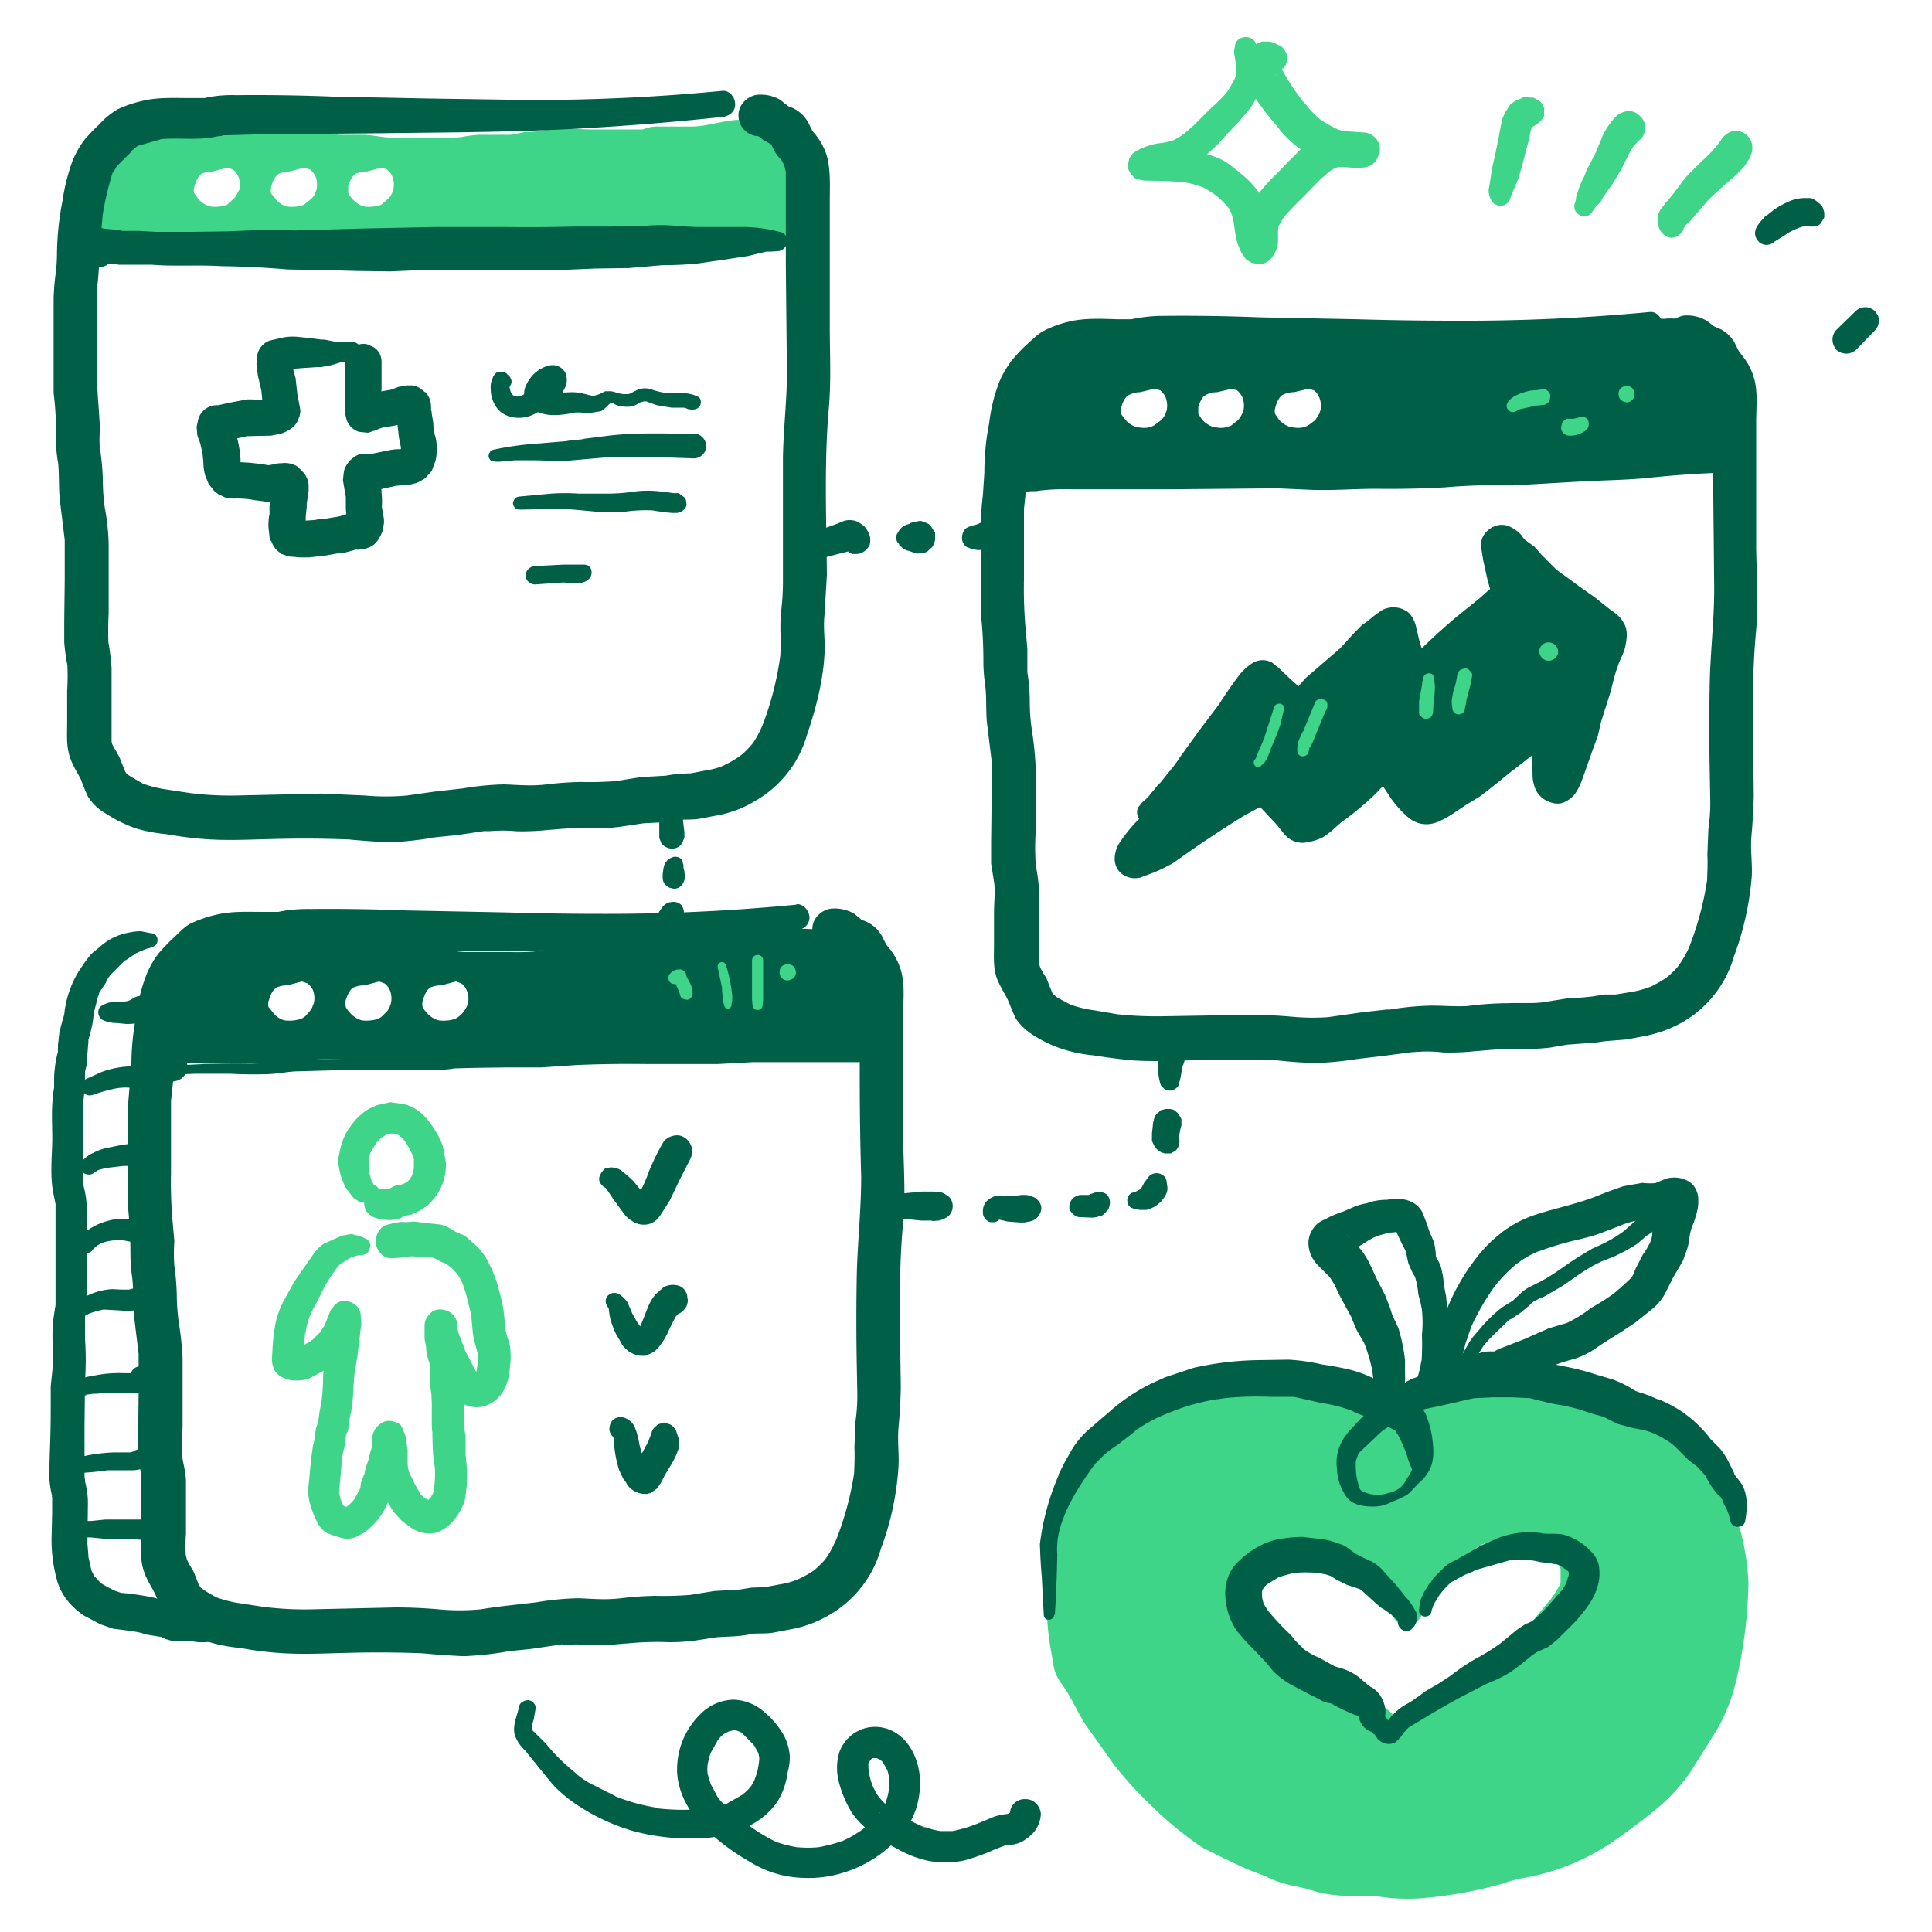 <svg xmlns="http://www.w3.org/2000/svg" width="400" height="400" fill="none">
  <path fill="#3fd589" d="M165 31.1c-1-1.2-2.1-1.8-3.3-2.8q-1.2-1.1-2.5-2A13 13 0 0 0 151 25c-2.7.4-5.3 1.2-8 1.2h-7.2c-1.1 0-1.7.3-2.8.6h-10.6c-3 0-6.2-.5-9.1 0q-2 .5-3.9.5c-1.4 0-2.6.6-4.1.6h-5.9q-2 .1-4 .5-2.7.2-5.5.1h-8.5c-2.3 0-4.2-.6-6.5-.6h-4.1c-1.7 0-3.3-.6-5-.6H41c-2.5 0-5.6-.5-8 0s-5.4 2.6-7.3 4.1a16 16 0 0 0-4.3 7.3c-.9 2.6-2.3 5.9-2.2 8.7l1 4.2c2-.5 4.8 0 6.7 0 4 0 8-.3 12 .2 2.2.3 3.8.3 5.8-.1l4.1-.8c3.9-.5 8.2 0 12 0h12.4c1.6 0 2.8-.5 4.2-.6 5.3-.4 10.9 0 16.2 0h18.3c4.8 0 10 .7 14.7 0q1.9-.5 3.7-.5h11.5c4.8 0 9.3-.6 14-.6h6.7c1 0 2.1.3 3-.5.9-1 1.2-3.1 1.3-4.4.2-4.2.9-9.7-1.8-13.3M49.3 39.6q-.3 1-1 1.6L47 42.4q-1.4.5-3 .4c-1 0-2.3-.8-3-1.7l-.8-1.1q-.2-.8.1-1.5c.2-.8.7-2 1.4-2.5q1.1-.5 2.4-.5l3-.8 1.1.4q.7.5 1 1.2c.5.8.7 2.4.2 3.3m16 0q-.3 1-1 1.6l-1.5 1.2q-1.4.5-3 .4c-1 0-2.3-.8-2.9-1.7l-.9-1.1q-.1-.8.1-1.5c.2-.8.7-2 1.5-2.5q1.1-.5 2.3-.5l3-.8 1.2.4q.6.5 1 1.2c.5.8.6 2.4.2 3.3m15.9 0q-.3 1-1 1.6l-1.4 1.2q-1.5.5-3 .4c-1 0-2.3-.8-3-1.7q-.5-.5-.8-1.1v-1.5c.3-.8.7-2 1.5-2.5q1.1-.5 2.4-.5l3-.8 1.1.4q.7.5 1 1.2c.5.8.6 2.4.2 3.3"/>
  <path fill="#006047" d="M149.6 18.8a405 405 0 0 1-40.3 1.9l-20.2-.3-20.2-.4q-10-.4-20-.3-2.8-.1-5.6.4l-1 .2c-.8.2.2 0 .3 0h-3.3c-3.3 0-6.6-.2-9.9.6q-2.6.6-5 1.7-2.2 1.3-3.8 3.1-1.6 1.5-3 3.1-1.7 2.2-2.7 4.8-1.4 4-2 8.2-1 5.1-1.1 10.3 0 2.4-.3 4.7t-.4 4.8v19.8q.6 4.8.5 9.6 0 3 .6 5.7l-.2-1.2c.3 2.7.1 5.4.4 8.1l1 8.2v8.4l-.1 8.3v4.5q.2 2.5.7 5l-.1-1.2q.2 3 0 6.3v6.6c0 2.3-.2 4.6.5 6.8.6 2.1 1.9 3.8 2.8 5.8l-.5-1.1q.6 1.8 1.5 3.7 1.4 2.2 3.5 3.4 3 2 6.4 3.2 3 .9 6.3 1.2 3.9.7 7.7 1c5 .4 9.9.1 14.8 0q7.6-.2 15.3.1 4.2.4 8.5.6 4.5-.2 9.2-1l-1.2.1 5.9-.6 6.8-1-1.2.3q3.3-.4 6.7-.1 3.8.1 7.7-.4l-1.3.2q5-.6 10-.4 2.9 0 5.6-.4l4.7-.7-1.3.1 4-.2q2.5-.1 4.9-.7l-1.3.2c1.7-.2 3.3 0 5-.3l3.7-.7q4.2-.8 7.8-3a23 23 0 0 0 10.7-13.7c1.8-5.3 3.3-11 3.6-16.6.2-2.7-.3-5.4 0-8.1l.5-8.4c-.1-11.5-.6-23 .4-34.5.5-5.6.2-11.2.2-16.8V41.5c0-3 .2-6.2-.6-9.2a13 13 0 0 0-2.5-4.6l-.5-.6c-.6-.7.4.7 0 0l-.7-1.4a7 7 0 0 0-4.3-3.7l-.5-.2.5.2-.6-.5.4.4-.2-.2-1.2-1a8 8 0 0 0-4.4-1.1c-2.2 0-4.4 2-4.3 4.3 0 2.4 1.9 4.3 4.3 4.3h.7-1.1l.7.1-.7-.2.3.1-.5-.4.3.3 1.3 1 2.1 1.1-.2-.1-.4-.5c-.5-.6-.2-.2-.1 0s.3.9-.2-.4q.5 1.3 1.2 2.5l.5.7.9 1 .2.4s-.6-.9-.3-.3l.3.4.3.4c.2.5-.3-.9-.2-.4l.5 2.2-.1-1.1v20l.2 20.1c.2 6.6-.7 13.1-.8 19.7v25.6q0 2.8-.3 5.5-.3 2.6-.2 5.3t-.1 5.4l.1-1.2a64 64 0 0 1-4.1 15.7l.4-1.1q-1 2.6-2.7 4.8l.7-1a18 18 0 0 1-3 3l1-.8q-2.2 1.7-4.8 2.8l1.2-.5q-2 .9-4.1 1.2l-4.2.8 1.2-.2-2.9.1-3.8.6 1.3-.2-5.2.3-6.2 1 1.3-.2q-3.8.3-7.4.2a68 68 0 0 0-8.6.7l1.3-.2c-2.8.4-5.7.1-8.6 0q-4.7.1-9.5 1l1.2-.2-6.2.7-7 1 1.3-.2q-4.3.4-8.7 0l-9-.4-17.4.4q-4.9.1-9.7-.5l1.3.2-5.9-.9a25 25 0 0 1-5.6-1.4l1 .5-3.1-1.8-1.1-.7.3.4q-.1-.4-.5-.9l.5 1.1-1.6-4-1.7-3 .5 1q-.4-.8-.5-1.9l.1 1.3v-15.8q-.2-2.9-.7-5.5l.1 1.2q-.2-3.4 0-7v-14.3q-.1-4.1-.9-8.1l.2 1.2q-.5-3.1-.5-6.3-.1-3.7-.7-7.2l.1 1.2q-.2-2.4 0-5l-.3-4.5q-.4-4.8-.3-9.6V59.6q.3-2.3.4-4.7.2-5.2.8-10.5l-.2 1.2a62 62 0 0 1 2.2-9.8c.3-.7-.5 1 0 0l.7-1c0-.2.6-1 .1-.3l.3-.3.6-.6 1.2-1.2q.7-.6 1.2-1.3l.6-.5s.9-.7.2-.2l.3-.2c.7-.4-.9.3 0 0l5-1.4-1.1.1c3.9-.5 8 .2 11.8-.5l1-.2c.3 0 1.2-.1 1.3-.3-.3.3-.8.1-.3.1h.8l7.3-.2 23-.2c15.4-.2 30.9-.2 46.3-1.2q13-.8 26-2.2c1.3-.1 2.7-1.1 2.6-2.7 0-1.3-1.1-2.8-2.6-2.7"/>
  <path fill="#006047" d="m20.3 52.2-.1-.5h-.4q-.2.6.5.5"/>
  <path fill="#006047" d="M23.3 51.4v-.5l-.6-1.1q-.4-.5-1-.8l-.7-.4h-1.8.8l-1 .1c-.3 0-1 .4-.8.3l-.4.3q-.5.3-.8.9l-.3.8-.1 1v.8h.1v.1l.3.8 1.3 1.2.8.3 1.2.2q.6 0 1.2-.3.6-.1 1-.6l.7-1q.3-.6.3-1.3zq-.2-.9-.8-1.4l-.6-.5a3 3 0 0 0-1.9-.4h.9-.2l.8.4.6.4.4.6.3.7.1.8v-.2l-.1.9-2.2 2.1h.2-.9H21l-3.9-2.3.1.5q.2.7.6 1.1.3.6 1 .9.5.3 1 .3h1.3l.8-.3q.7-.5 1.1-1.2l.3-.7q.3-1 0-1.7m318.2 13.2a405 405 0 0 1-40.2 1.8q-10.1 0-20.3-.3l-20.2-.4q-10-.4-20-.3-2.7 0-5.6.5l-1 .2h.3-3.2c-3.3-.1-6.7-.3-10 .5q-2.6.6-5 1.8c-1.5.7-2.6 2-3.8 3q-1.6 1.5-3 3.2-1.7 2.2-2.7 4.7-1.5 4-2 8.3-1 5-1 10.3l-.3 4.6q-.3 2.4-.4 4.9v19.8q.5 4.8.5 9.6 0 3 .5 5.7l-.2-1.2c.4 2.7.2 5.4.4 8l1 8.2v8.4l-.1 8.3v4.6l.8 5-.2-1.3c.3 2.1 0 4.3 0 6.4v6.6c0 2.3-.2 4.6.5 6.8.7 2 2 3.7 2.8 5.7l-.5-1.1 1.6 3.8q1.3 2 3.4 3.4 3 2 6.4 3.1 3.1 1 6.4 1.3 3.7.6 7.6 1c5 .4 10 0 14.9 0s10.2-.3 15.2 0q4.3.5 8.5.6 4.7-.2 9.3-1l-1.3.2 5.9-.7 6.9-.9-1.3.2q3.4-.4 6.7 0 3.9.1 7.7-.4l-1.3.2q5-.6 10-.5 3 0 5.7-.3l4.6-.8-1.2.2 4-.3q2.4-.1 4.8-.6l-1.2.2 5-.4 3.6-.7q4.2-.8 7.9-2.9A23 23 0 0 0 359 198q3-8 3.7-16.7c.1-2.7-.3-5.4-.1-8q.4-4.3.5-8.5c-.1-11.5-.6-23 .5-34.4.5-5.7.1-11.2 0-16.8V87.3c0-3 .4-6.3-.5-9.2a13 13 0 0 0-2.5-4.6l-.5-.7c-.6-.7.4.8 0 .1l-.7-1.4a7 7 0 0 0-4.3-3.8l-.4-.2s.9.5.5.2q-.4-.1-.7-.4l.4.3-.1-.1-1.3-1a8 8 0 0 0-4.3-1.2c-2.3 0-4.5 2-4.4 4.3.1 2.4 2 4.3 4.4 4.4h.7l-1.2-.1.7.1-.6-.2.2.2-.5-.4.3.3 1.4 1 2 1q.3.2-.1 0l-.5-.5c-.5-.6-.2-.2 0 0l-.2-.4q.4 1.3 1.1 2.4l.6.7.8 1.1.3.4-.3-.4.2.4.3.5c.3.4-.3-1-.2-.4q.4 1 .6 2.2l-.2-1.2v10l.1 10.1.2 20c.1 6.6-.7 13.2-.9 19.8q-.2 10 0 20l.1 5.6q0 2.7-.4 5.5l-.2 5.2q.1 2.7-.1 5.4l.2-1.2a64 64 0 0 1-4.2 15.8l.5-1.2q-1.1 2.6-2.8 4.8l.8-1a18 18 0 0 1-3 3l1-.7q-2.2 1.6-4.8 2.8l1.1-.5q-2 .8-4 1.2l-4.3.7 1.3-.1h-3l-3.7.6 1.2-.2q-2.5.3-5.2.4l-6.2 1 1.3-.2c-2.4.3-4.9.1-7.4.2a68 68 0 0 0-8.5.6l1.3-.1c-2.9.3-5.8 0-8.6 0q-4.9.1-9.6 1l1.3-.3-6.2.7-7 1 1.2-.1q-4.3.4-8.6 0-4.5-.4-9-.4l-17.5.3q-4.8.1-9.6-.4l1.2.2-5.9-1a25 25 0 0 1-5.6-1.4l1.1.5-3.2-1.7-1-.8q-.6-.5.2.4l-.4-.8.4 1-1.6-4q-1-1.4-1.6-3l.4 1.1-.5-2 .2 1.3V184q-.2-2.8-.8-5.5l.2 1.2q-.3-3.5-.1-6.9v-14.4q-.2-4-.9-8l.2 1.1q-.5-3-.5-6.3 0-3.6-.7-7.1l.2 1.2v-5l-.4-4.6q-.4-4.8-.3-9.6v-14.7l.5-4.7q.1-5.2.7-10.6l-.1 1.2a63 63 0 0 1 2.2-9.8c.2-.7-.6 1.1 0 .1l.6-1c0-.2.7-1 .2-.4l.3-.3.5-.5 1.3-1.3 1.2-1.2.5-.5c.1-.1.9-.8.2-.3s.2 0 .4-.2c.6-.4-1 .4-.1 0l5-1.4-1 .2c3.8-.5 7.8.1 11.7-.5l1-.3c.3 0 1.2 0 1.4-.2-.3.3-.9 0-.3 0h.7l7.3-.2 23-.1c15.4-.3 31-.3 46.4-1.2q13-.9 25.9-2.2c1.4-.2 2.7-1.2 2.7-2.7 0-1.4-1.2-2.9-2.7-2.7"/>
  <path fill="#006047" d="M212.2 98v-.6l-.5.1q-.1.6.5.5"/>
  <path fill="#006047" d="m215.3 97.1-.1-.4v-.1q-.2-.7-.6-1-.3-.6-.9-.9l-.8-.3q-.7-.3-1.6 0h-.2l.9-.1-1 .1h-.1l-.8.4-.3.2q-.6.4-.8 1l-.4.7v1.9l.4.8 1.2 1.3.8.3 1.2.1q.7 0 1.3-.2l1-.7q.5-.4.6-1l.3-1.2zq-.2-.8-.8-1.4l-.7-.5a3 3 0 0 0-1.8-.4l.8.1h-.1l.7.3.6.5.5.6.2.7v-.1l.1.8v-.1.8l-2 2.1-1 .1h1l.1-.1-3.8-2.2v.5q.3.7.7 1 .3.6.8.9t1.2.4h1.3l.7-.4q.8-.5 1.2-1.1l.3-.8z"/>
  <path fill="#006047" d="M356.8 76.9c-.9-1.3-2-1.9-3.2-2.8q-1-1.2-2.4-2.1a13 13 0 0 0-8.2-1.1c-2.7.4-5.4 1.1-8.1 1.1h-7.1c-1.2 0-1.8.4-2.8.6q-1.5.2-3 0h-7.6c-3 0-6.3-.4-9.2.1q-1.9.4-3.9.5c-1.4 0-2.6.6-4 .6h-6q-2 0-4 .4-2.7.3-5.4.2h-8.6c-2.3 0-4.2-.6-6.5-.6h-4c-1.8 0-3.3-.6-5-.6h-24.9c-2.5 0-5.7-.6-8.1 0-2.4.4-5.4 2.6-7.2 4-2.4 2-3.4 4.5-4.3 7.3-1 2.7-2.3 6-2.2 8.7l1 4.2c2-.4 4.7 0 6.7 0 4 0 8-.3 12 .3 2.1.3 3.7.3 5.8-.2q2-.5 4-.7c3.9-.5 8.2 0 12.1 0h12.4c1.5 0 2.7-.5 4.2-.6 5.3-.4 10.8 0 16.1 0h18.4c4.7 0 10 .6 14.7 0l3.6-.6h11.6c4.7 0 9.2-.6 14-.6h6.6c1.1 0 2.2.3 3-.5 1-.9 1.3-3 1.3-4.3.2-4.3 1-9.8-1.8-13.3m-115.4 8.5q-.3.9-1 1.6l-1.5 1.1q-1.3.7-3 .4c-1 0-2.3-.8-2.9-1.6l-.9-1.2q-.1-.7.1-1.5c.2-.8.7-2 1.5-2.4q1.2-.6 2.3-.6l3-.7 1.2.3q.6.5 1 1.2c.5.9.6 2.5.2 3.4m15.9 0q-.4.9-1 1.6l-1.4 1.1q-1.5.7-3 .4c-1 0-2.3-.8-3-1.6l-.8-1.2v-1.5c.3-.8.7-2 1.5-2.4q1.1-.6 2.4-.6l3-.7 1.1.3q.6.5 1 1.2c.5.9.6 2.5.2 3.4m16 0-1 1.6-1.5 1.1q-1.3.7-3 .4c-1 0-2.3-.8-3-1.6l-.8-1.2q-.2-.7.1-1.5c.2-.8.7-2 1.4-2.4q1.1-.6 2.4-.6l3-.7 1.1.3q.7.5 1 1.2c.5.9.7 2.5.2 3.4M164.9 187.3a405 405 0 0 1-40.2 1.9q-10.1 0-20.3-.3l-20.2-.4q-10-.4-20-.3a32 32 0 0 0-5.6.4l-1 .2c-.7.2.2 0 .3 0h-3.2c-3.4 0-6.7-.2-10 .6q-2.6.6-5 1.7c-1.5.7-2.6 2-3.8 3.1q-1.6 1.5-3 3.1-1.7 2.2-2.7 4.8-1.5 4-2 8.2-1 5.1-1 10.3l-.4 4.7-.4 4.8v10l.1 9.8q.5 4.8.5 9.6 0 3 .5 5.7l-.2-1.2c.4 2.7.2 5.4.4 8.1l1 8.2v8.4l-.1 8.3v4.5l.8 5-.2-1.2v12.9c0 2.3-.2 4.6.5 6.8.6 2.1 1.9 3.8 2.8 5.8l-.5-1.1 1.5 3.7q1.4 2.1 3.5 3.4 3 2 6.4 3.2 3 .9 6.4 1.2 3.7.7 7.6 1c5 .4 10 .1 14.9 0q7.5-.2 15.2.1 4.2.4 8.5.6 4.7-.2 9.2-1l-1.2.1 5.9-.6 6.8-1-1.2.3q3.3-.4 6.7-.1 3.8.1 7.7-.4l-1.3.2q5-.6 10-.4 3 0 5.7-.4l4.6-.7-1.2.1 4-.2q2.4-.1 4.8-.7l-1.3.2c1.7-.2 3.4 0 5-.3l3.7-.7q4.2-.8 7.9-3a23 23 0 0 0 10.6-13.7q3-8 3.6-16.6c.2-2.7-.2-5.4 0-8.1q.4-4.2.5-8.4c-.1-11.5-.6-23 .5-34.5.5-5.6.1-11.2 0-16.8V210c0-3 .4-6.2-.5-9.2a13 13 0 0 0-2.5-4.6l-.5-.6c-.6-.7.4.7 0 0l-.7-1.4a7 7 0 0 0-4.3-3.7l-.4-.2.4.2-.6-.5s1 .8.4.4l-.2-.2-1.2-1a8 8 0 0 0-4.4-1.1c-2.2 0-4.4 2-4.3 4.3.1 2.4 2 4.3 4.3 4.3h.7-1.1l.7.1-.6-.2.2.1-.5-.4.3.3 1.4 1 2 1.1-.1-.1-.5-.5c-.5-.6-.2-.2-.1 0s.4.9-.1-.4q.4 1.3 1.1 2.5l.5.7.9 1 .3.4s-.7-.9-.3-.3l.2.4.3.4c.3.5-.3-.9-.2-.4l.6 2.2-.2-1.1v20q0 10.1.3 20.1c0 6.6-.7 13.1-.9 19.7q-.2 10 0 20l.1 5.6q0 2.8-.4 5.5l-.2 5.3q.1 2.7-.1 5.4l.2-1.2a64 64 0 0 1-4.2 15.7l.4-1.1q-1 2.6-2.7 4.8l.8-1a18 18 0 0 1-3 3l1-.7q-2.2 1.6-4.8 2.7l1.1-.5q-2 .9-4 1.2l-4.3.8 1.3-.2-3 .1-3.7.6 1.2-.2-5.2.3-6.2 1 1.3-.2q-3.8.3-7.4.2a68 68 0 0 0-8.5.7l1.2-.2c-2.8.4-5.7.1-8.5 0q-4.9.1-9.6 1l1.2-.2-6.1.7q-3.6.4-7 1l1.2-.2q-4.4.4-8.6 0-4.5-.4-9-.4l-17.5.4q-4.8.1-9.7-.5l1.3.2-5.9-.9a25 25 0 0 1-5.6-1.4l1.1.5q-1.7-.8-3.2-1.8l-1-.7q-.6-.5.2.4-.1-.5-.4-.9l.4 1.1-1.6-4q-1-1.5-1.6-3l.4 1.1-.5-2 .2 1.3q-.2-2.5 0-5v-10.8c0-2-.6-3.7-.8-5.5l.1 1.2q-.2-3.4 0-7v-14.3q-.2-4.1-.9-8.1l.2 1.2q-.5-3.2-.5-6.3-.1-3.7-.7-7.2l.2 1.2q-.2-2.4 0-5l-.4-4.5q-.4-4.8-.3-9.6V228l.5-4.7q.1-5.2.7-10.5l-.2 1.2a62 62 0 0 1 2.3-9.8c.2-.7-.6 1 0 0l.6-1c0-.2.7-1 .2-.3l.2-.3.6-.6 1.3-1.2 1.2-1.3.5-.5s.9-.7.2-.2.2-.1.4-.2c.6-.4-1 .3-.2 0l5.1-1.4-1.1.1c4-.5 8 .2 11.8-.5l1-.2c.3 0 1.2-.1 1.4-.3-.4.3-.9.1-.3.1h.7l7.3-.2 23-.2c15.4-.2 31-.2 46.3-1.2q13-.8 26-2.2c1.4-.1 2.7-1.1 2.7-2.7-.1-1.3-1.2-2.8-2.7-2.7"/>
  <path fill="#006047" d="m35.6 220.7-.1-.5H35q-.2.6.5.5"/>
  <path fill="#006047" d="m38.7 219.9-.1-.5q-.2-.7-.6-1.1-.3-.6-1-.8l-.7-.4q-.7-.1-1.6 0h-.2.9l-1 .1h-.1c-.3 0-.9.4-.8.3l-.3.3q-.6.3-.9.9l-.3.8-.1 1 .1.8v.1l.4.8 1.2 1.2.8.3 1.2.2q.8 0 1.2-.3.6-.2 1-.6.6-.5.7-1 .3-.6.3-1.3zl-.8-1.4-.7-.5a3 3 0 0 0-1.9-.4h.9-.1l.7.4.6.4.4.6.3.7.1.8v-.2.9l-2 2-1 .2 1-.1h.1l-3.9-2.3.2.5q.1.7.5 1.1.4.6 1 .9t1.1.3h1.3l.7-.3q.8-.4 1.2-1.2l.3-.7z"/>
  <path fill="#006047" d="M180.2 199.6c-.9-1.2-2-1.8-3.2-2.8-.9-.7-1.4-1.5-2.4-2a13 13 0 0 0-8.3-1.2c-2.6.4-5.3 1.2-8 1.2H151c-1.1 0-1.7.3-2.8.6h-10.5c-3 0-6.3-.5-9.2 0q-2 .5-3.9.5c-1.4 0-2.6.6-4 .6h-6q-2 .1-4 .5-2.7.2-5.4.1h-8.6c-2.3 0-4.2-.6-6.5-.6H86c-1.7 0-3.2-.6-5-.6H56.4c-2.6 0-5.7-.5-8.2 0-2.3.5-5.3 2.6-7.2 4.1a15 15 0 0 0-4.2 7.3c-1 2.6-2.3 5.9-2.3 8.7l1 4.2c2-.5 4.8 0 6.8 0 4 0 8-.3 12 .2 2.1.3 3.7.3 5.8-.1l4-.8c3.9-.5 8.2 0 12 0h12.5c1.5 0 2.7-.5 4.1-.6 5.4-.4 10.9 0 16.2 0h18.3c4.8 0 10 .7 14.8 0q1.8-.5 3.6-.5h11.6c4.7 0 9.2-.6 14-.6h6.6c1 0 2.2.3 3-.5.9-1 1.2-3.1 1.3-4.4.2-4.2.9-9.7-1.8-13.3m-115.5 8.5q-.3 1-1 1.6-.5.8-1.4 1.2-1.4.5-3 .4c-1 0-2.3-.8-2.9-1.7l-.9-1.1q-.2-.8.1-1.5c.2-.8.7-2 1.5-2.5q1-.5 2.3-.5l3-.8 1.2.4q.6.5 1 1.2c.4.8.6 2.4.1 3.3m16 0q-.3 1-1 1.6-.7.8-1.4 1.2-1.5.5-3 .4c-1 0-2.3-.8-3-1.7q-.5-.5-.8-1.1-.2-.8 0-1.5c.3-.8.7-2 1.5-2.5q1.1-.5 2.4-.5l3-.8 1.1.4q.7.5 1 1.2c.5.8.6 2.4.2 3.3m16 0q-.5 1-1 1.6-.7.8-1.5 1.2-1.3.5-3 .4c-1 0-2.3-.8-3-1.7q-.5-.5-.8-1.1-.2-.8.1-1.5c.2-.8.7-2 1.4-2.5q1.1-.5 2.4-.5l3-.8 1.1.4q.7.5 1 1.2c.5.8.7 2.4.2 3.3M290 291.9l.4-1.9-.7 1.3.7-1 .2-1.3.2-2 .2-2.6-.1 1v-3.8a37 37 0 0 0-1.4-6.7l-1.5-3.2.4 1-.6-1.9-1-2.6-1.8-3.5c-1.1-2.3-2-4.8-3.9-6.7l-2-2.2.6.9-.7-1 .6.9-.8-1.1.7.9-.4-.7.3.6.1 1.2v-.3l-.1 1.1v-.2l-.4 1 .1-.2-.6.8.4-.4-.8.6q1.5-1 3.2-1.8l1.9-1.2 1.2-.7q.7-.2 1.3-.6l-.8.4q1.7-.6 3.5-.9l-1 .1q1.3 0 2.5-.3l-1 .2 1.1-.1-.9-.1q.4 0 .7.2l-.8-.4.4.2-.7-.5.4.4-.5-.7.5 1-.3-.8.5 1.3-.3-.8q1 2.3 2.3 4.7l-.3-.7.6 2.8.8 1.8.7 1.2-.3-.7q.6 1.7.8 3.6.1.9.4 1.7l.4 1.9-.1-.7q.4 3 .1 5.9.1 3-.1 5.9v-.7q-.2 1.6-.7 3.3t-1 3.2l.3-.7-.3.6 4.7 2.8.8-1.4-.4.5 1.8-2 1.2-1.6.9-2q1.1-3 1.8-6l1.2-3.5-.3.7a49 49 0 0 1 5.1-9q2.1-2.7 4.8-4.9l-.7.6q2.4-2 5.4-3.2l-.9.4q4.2-1.6 8.5-2.6 2.3-.5 4.4-1.2l4.2-1.6q2.3-1 4.9-1.4l-1 .1h4q1.5-.1 2.8-.7.8-.4 1.8-.5h-1 .5-1 .2l-.9-.4.2.1-.8-.6.1.1-.6-.7.1.1-.4-.9.1.3-.1-1v.6l.1-1-.7 2.6-.8 2.1q-.4 1.6-.6 3.3l.1-1q0 1.5-.7 2.7l.4-.9q-.6 1.5-1.7 3l-.8 1.6q-.7 1.2-1.1 2.4l.4-.9q-.5 1.2-1.2 2.2l.6-.8-2 1.9-2.1 1.8.8-.6q-2.6 1.9-5.3 3.4-2.4 1.9-5.2 3.2l.9-.3-4.4 1.3-5 2.2.8-.3-3.6 1.4-2.6 1-1.5.8 1-.3-.7.2 1-.2h-1.7q-1 0-2.3.4a27 27 0 0 0-6.3 2.5l-2.6 1.5-1.4.7q-1 .5-2 1.3c-.7.6-1.1 1.8-1.1 2.7q0 1.6 1 2.7 1.3 1 2.8 1h1q1-.4 1.7-1l-.7.5c1-.8 2.3-1.1 3.4-1.8l1.7-1 1.8-1-.9.3q2.2-.9 4.6-1.4l-1 .2h1.4q1.2.1 2.2-.4l3.2-1.5-.9.4 4-1.6 4.6-2-.9.4q1.8-.7 3.7-1.2t4-1.7l3-2 3.2-2 3-2 3.5-2.8q1.7-1.4 2.7-3.3l1.6-3.2 2-3.4 1-2.8q.4-1.5.5-3.2l-.1 1q.2-1.5.9-3l.6-2q.4-1.5.3-3.2-.2-1.6-1.2-2.7-1-.9-2.2-1.2-1.5-.4-3.2 0l-2.4 1 1-.3-1.3.4 1-.2q-1.7.2-3.3 0l-3.9.7q-3 1-5.9 2.2c-3.9 1.5-8 2.3-12 3.6a24 24 0 0 0-7.6 4l.7-.5a28 28 0 0 0-4.8 4.5A44 44 0 0 0 300 270l-1.4 3.4-.9 3q-.6 3.6-1.9 7l.3-.6q-.4.8-1 1.5l.5-.5-1.5 1.8-1 1.4-.8 1.6c-.2.6 0 1.6.3 2q.5.9 1.3 1.2c1.2.5 2.8 0 3.4-1.1q1-2.3 1.5-4.7l.6-2.1.4-3v-4.7a74 74 0 0 0-.4-7.8l-.5-2.6.1.7q-.1-1.7-.5-3.5-.2-1-.7-1.9l-.7-1.2.3.7-.2-.7.1.8q0-1.8-.4-3.5l-1.4-3.3.4.8-1.3-3.5q-1.1-2.2-3.6-2.8-1.8-.4-3.8 0-2.2 0-4.2.7l1-.1a13 13 0 0 0-3.5.8l-3 1.3 1-.4q-1.6.5-3.1 1.2l1-.5-2.8 1.4q-1.2.6-2 2a5 5 0 0 0-.7 2.5v.2q.1 2.5 1.9 4.4l1.5 1.5 1.4 1.4-.7-.9 1.3 2.1 1.2 2.5 2.5 4.6-.4-1q.6 1.8 1.4 3.5l1.4 2.4-.4-1q1.6 3.7 2.3 7.7l-.2-1 .2 1.6v-.9q0 1.4.2 2.6l.1 2 .1.9q.3.9.9 1.4l-.8-1.3.5 1.9q.6 1.6 2.3 1.8 1.6 0 2.4-1.8"/>
  <path fill="#006047" d="M299.5 289.5q.7-.7 1.2-1.8l.3-.4q.1-.2 0-.2 0 .2.1 0l.1-.1.8-.8.8-.9a15 15 0 0 0 2-2.9l2.3-3.7.2-.2c.1-.2-.2.2 0 0l.3-.4.7-.8 1.6-1.6 2.4-2.3.2-.1q-.1.2-.1 0l.6-.3 1.8-1.2 1.8-1.5.7-.7s.4-.2.1 0q-.1.1 0-.1l.5-.2q.8-.5 1.7-.8l3.8-2.2c2.4-1.6 4.8-3.5 7.5-4.8l1-.5-.4.2 2.8-1.1 2.4-1.2 2.3-1.4 2.3-2-.4.4 2.4-1.7q1.1-.9 1.6-2 .3-.8.2-1.6a2 2 0 0 0-1-1.3c-.9-.5-2.2-.2-2.8.8l-.7 1.2.3-.4-.8.8.4-.3-1 .6-1.3 1.1-2 1.8.4-.3a29 29 0 0 1-4.5 2.8l-2.4 1.1-2.2 1.3c-3 1.8-5.6 4-8.7 5.6l-2 1a8 8 0 0 0-2.1 1.5l-1.3 1.2c-.3.2 0 0 0 0l-.2.2-2.1 1.3q-2.2 1.7-4 3.7l-1.7 2q-.9 1-1.6 2.3l-2.5 4.4-.2.2v.1q-.2.2 0 0l-.2.2-.4.5-.8 1-.6 1.2-.5 1.3-.1.2q0 .1 0 0v.1l-.2.3-.1.1q-.5.7 0 1.3.7.6 1.3 0"/>
  <path fill="#3fd589" d="M357.4 318c-.5-1.8-1.6-3.6-2.3-5.3q-1-2.4-2.4-4.6c-1.8-3-4.3-5.6-6.4-8.3-4-5.3-9.9-8-16-10.2-2.8-1-5.1-1.8-8-1.8h-8.4q-4 0-7.9.8-4.3 1.1-8.2 3.4c-.6.2-1.7.4-2.2.8l-2 2.1-1.7 1.2c-1 0-.7-.5-1.2-1.2a16 16 0 0 0-6.5-5.1c-2.3-1-4.6-1-7-1.4l-1.6-.3q-1.8-.6-3.8-1a37 37 0 0 0-15.6.3 53 53 0 0 0-12.6 4 40 40 0 0 0-12.4 8.2 50 50 0 0 0-7.7 13.6c-.7 1.6-1.7 3-2.2 4.7-.7 2.2-.5 4.3-.9 6.5a54 54 0 0 0 .3 17.2l.4 2.3c.3 1.8.7 2.1 1.8 3.6 1.5 2 2.4 4.5 3.7 6.6q1.5 2.5 3.3 4.9c2.3 3.1 4.2 6 7 8.8 4.8 5 9.7 10.4 16 13.3 3.2 1.4 6 3 9.3 4.1l5 2q2.5.3 4.8 1 3.1 1 6.4 1.2c2.4.1 4.8-.4 7 0a43 43 0 0 0 16-.5q4.3-.6 8.3-1.9c3.8-1.2 7.8-1.5 11.5-3a63 63 0 0 0 15.8-8.8c3-2.3 6.3-4.7 8.7-7.8q3.4-5 6.5-10c4.2-6.5 5.1-13.8 6.2-21.2.8-6 .5-12.5-1-18.2m-84.6-30.2q-1.6-.2-3.1-.7l-.1-.4zm53.3 41q-1.1 2.5-3 4.7l-3.9 4.7-4.3 4-3.6 2.7q-2 1.9-4.2 3.5c-1.2 1-2.7 1.5-3.8 2.6l-3.8 3.4-3.6 2.7c-.9.7-2.6 3.7-3.8 3.5v-.4l-2 .8-4.8-4.6c-1.7-1.6-4-2.7-6-4q-4-2.5-8.5-4.6a19 19 0 0 1-7.4-6c-1.5-2-3.5-3.6-4.8-5.6-1-1.6-1.4-4.1-1.6-6-.3-3.5 1-6 3.4-8.3 2.2-2.2 5.7-3.4 8.7-3.4h4.9c1.4.2 2.8 1.5 4 2.3l3 2 4 3.5 1.6 1.7 2.3 2c.8 1 2 2.2 2.4 3.4-.2-1.3.7-2.7 1.4-3.8 1-1.6 1.7-3 3-4.4l5-4.5c1.4-1.3 3.2-3 5-3.7q2-1 4.4-1.2t4.7-.4h3l1.9.6c1.1.3 1.3.9 2.1 1.6.7.6 1.6.8 2.2 1.6l.7 1.6c1 1.5 1.6 2.6 1.6 4.5 0 1 .2 2.4-.2 3.5"/>
  <path fill="#3fd589" d="M360.4 317.1q-.9-2.6-2.2-5.1c-.2-.6 0 0 0 0l-.2-.6a23 23 0 0 0-2-3.9q-3-4.5-6.5-8.7l-3-3.6a41 41 0 0 0-12.3-7.5 40 40 0 0 0-9.7-2.9q-2.7-.2-5.3-.1h-5.8a32 32 0 0 0-16.8 4.3l-.2.1q-.6.3.2 0h-.3q-1.5.5-3 1.5l-1.4 1.6-.6.6.3-.2q-.3 0-.4.3l-.6.3c.3-.3 1.3-.3 1.7-.2l1.5 1.2v-.1q-.6-1.2-1.4-2.1a18 18 0 0 0-12-6.3l-.8-.1q-.8 0-1.4-.3l-4.8-1q-5-1.3-10.1-1a64 64 0 0 0-28.2 9.1q-2.3 1.5-4.3 3.2a46 46 0 0 0-8.4 12.3l-2 4.3-2.2 5q-.7 3-.7 6s-.2.8 0 .3a52 52 0 0 0 .2 18.8l.2 1.2v.5q.1.5 0 0l.2.7q.3 2 1.6 3.8c2 2.6 3.2 5.7 5 8.5l5.9 8.3a75 75 0 0 0 6.9 7.7 76 76 0 0 0 11.4 9.5l4.4 2.2 4.9 2.3 3.9 1.5c.5.2-.7-.3 0 0l.6.3a22 22 0 0 0 5.4 1.7l2.2.5 2.4.7q2.9.7 5.7.8h6.1-.1l1.3.2a40 40 0 0 0 8.8.3 90 90 0 0 0 16.6-3q2.4-.9 5-1.3a47 47 0 0 0 18.7-8q4.3-3 8.3-6.3t7-7.7l2.7-4.3 2.8-4.5q2.6-4.6 3.8-9.7a94 94 0 0 0 2.6-20.5 52 52 0 0 0-1.6-10.6c-.4-1.6-2.2-2.7-3.8-2.2a3 3 0 0 0-2.3 4q.7 2.3 1 4.8v.7a53 53 0 0 1 .1 10v.7l-.4 2.4a84 84 0 0 1-3.2 14l-.3.6-1.8 3.2q-2.6 4.4-5.4 8.6l-.6 1-.4.5c-.4.5 0 0 0 0q-.6 1-1.7 1.8l-3.5 3.2-.9.7c-.3.3.6-.5 0 0a93 93 0 0 1-14.6 9l-.5.2c-.5.3 0 0 0 0l-1 .4-2.5 1-4.8 1-9.9 2.5-6.5 1.2s-.9.1-.4 0h-.3a49 49 0 0 1-8 .3h-1.4c.7 0 .2 0 0 0l-.7-.2q-1.5-.4-3.2-.4-2.6.2-5.2 0h-1.7c.7 0 .2 0 0 0l-2.6-.6-2.1-.7-2.6-.4-2.2-.6-1-.4c.8.4 0 0 0 0l-.7-.3q-1.3-.7-2.7-1l-1-.5c-.9-.3.5.3-.3 0l-.7-.4-4.6-2.2-4.3-2.2-2.8-2a82 82 0 0 1-7.1-6.6l-3.4-3.2-1.5-1.8-.8-1c.4.6.2.2 0 .1l-.4-.7q-3-3.9-5.7-8c-1.7-2.7-2.9-5.7-4.9-8.3l-.8-1.3.1.3v-.4l-.2-.4v.2-.9l-.5-2.3-.3-2q-.4-2.4-.3-5l.2-6.7v-.5c.1-1 0 .6 0-.2l.5-3.2.2-2.5c0-.2 0-.7 0 0v-.6l.5-1.5c.2-.5 0 0 0 .1l.2-.6 1.6-3.2a100 100 0 0 1 5.4-10.4l.6-1 .4-.4.1-.2q1.4-1.8 3.2-3.1l.3-.3c-.4.5-.2.1 0 0l3-2a68 68 0 0 1 6.8-3.5l.4-.2.6-.3c-.5.2.2 0 .2 0l4-1.4a70 70 0 0 1 9-2c.8 0-.7.1.1 0h.5l6-.2 2.3.1.5.1 1 .3 2.4.5 2.3.6 2.5.4 1.2.2c.5 0-.8-.1 0 0l1.3.2q1.3.2 2.5.6s.8.4.3.1c-.5-.2.2.1.2.2l2 1q0 .3.4.4c-.6-.5 0 0 .1.2l1.7 1.6.3.4c.5.5-.3-.5 0 0l.4.7c1 2 3.7 2.5 5.7 1.4q1.8-1.2 3-2.8.3 0 .4-.3l.1-.1q.4-.4-.2 0h.4q-.7.3-.2 0l2.5-1 2-1 1-.5.7-.3c.6-.3-.6.2.1 0a23 23 0 0 1 4.7-1.3h.7l4-.3H324c.5.1-.1.2-.1 0l.4.1 3.6 1 4.3 1.6 1 .3c-.8-.4-.2 0 0 0a36 36 0 0 1 6 3.4l.8.6c.6.4-.4-.4 0 0l.4.3 1.6 1.4q1.6 1.6 3 3.5l3.2 3.9c-.5-.7 0 0 0 .1l1 1.4 1.4 2.1 1.2 2.2.2.5c.4.7-.1-.5 0 0l.7 1.5 1 2.2.2.5c.4.7-.2-.7 0 .1l.4 1.1c.5 1.6 2.3 2.8 4 2.2a3 3 0 0 0 2.1-3.9"/>
  <path fill="#3fd589" d="M272.8 284.6h-.3l.8.1q-1.5-.2-2.8-.6l2.2 2.2v-.5l-4 4 2.8.9.4.1q.7.3 1.3.1.6 0 1.2-.4l.9-.8.5-1 .1-.9q0-.9-.4-1.6l-.5-.6q-.6-.6-1.4-.9l-2.8-1h-.4a3.2 3.2 0 0 0-3.9 3.8l.1.5q.5 1.7 2.2 2.2l1.6.4 2.4.4 1.2-.3q.6-.2 1-.7l.7-1q.3-.6.2-1.2v-.8q-.3-.9-.9-1.4l-.6-.5q-.7-.5-1.6-.5m50.6 42.6q-1 2.1-2.4 4l.5-.6-2.2 2.6a40 40 0 0 1-4.6 5l-2.7 2.2.7-.5-4 3-3.5 3 .6-.4c-1.5 1.1-3.3 1.9-4.7 3.2l-4 3.7q.1-.3.6-.5l-2.3 1.6q-1.3.8-2.2 1.8-1 1.5-2.3 2.7l.6-.5-.5.3 1.1-.4 3 2q-.3-1.2-1.4-1.9-1.2-.7-2.5-.3l-2 .8 3.1.8-4.3-4.2a26 26 0 0 0-4.9-3.6q-5-3-10-5.6a29 29 0 0 1-4.7-2.8l.6.5q-1.8-1.4-3.1-3.2l.5.6-2.7-3.1-2.3-2.6.5.6-1.1-1.8.3.7q-.7-1.7-.9-3.6l.1.9q-.2-1.9 0-3.8l-.2.8.6-2.2-.3.8q.5-1.2 1.3-2.2l-.5.7q1-1.4 2.3-2.3l-.7.5q1.3-1 2.7-1.6l-.7.4q1.7-.7 3.5-1l-.8.1 3-.1q1.7-.2 3.3 0l-.8-.2q.6 0 1 .3l-.8-.3q1.6.9 3 2l3.7 2.5-.7-.5 2.5 2.1 1.3 1.1 1 1.1 2.3 2 1 1.1.9 1.1-.5-.6.8 1.3-.4-.8.2.3a3 3 0 0 0 3.4 2.3 3 3 0 0 0 1.8-.9q1-1 1-2.2v-.8l-.1.8q0-.6.3-1l-.3.7 1.4-2.6 1.6-2.4-.5.6q1-1.2 2.1-2.2l2.4-2q2-2.1 4.3-4l-.7.5q1-.8 2.1-1.3l-.7.3q1.8-.9 3.7-1.1h-.8 2.1l2.2-.3h4.1l-.8-.2 2.2.7-.7-.3.7.4-.7-.5 1.2 1.2 1.4 1q.4 0 .8.4l-.6-.5.4.5-.5-.7.4.6-.3-.7.6 1.5.5.9.8 1.5-.3-.7.4 1.5-.1-.9v3.6zq0 .5-.3.8-.3 1.3.4 2.5.5 1 1.8 1.4t2.5-.3l.6-.5q.6-.6.8-1.4.4-.9.4-1.8v-1.2l-.2-3.1a9 9 0 0 0-1-2.7l-1-2 .2.8q-.5-1.9-1.7-3.1l-1.4-1-.8-.5.6.5-1-1a7 7 0 0 0-2.6-1.5q-1-.5-2-.6l-2.8-.2h-2l-2.3.3-2 .2q-1.5 0-2.8.5-2.3.6-4.3 2-1.8 1.3-3.4 2.8l-3.2 2.9q-1.6 1.4-3 3-1.6 2-2.9 4.1c-1 1.6-2 3.5-1.8 5.4l6.2-.8q-.7-2.2-2.2-3.7l-2.1-2.3-1.2-1-1.2-1.1-1.2-1.2-1.3-1.1q-1.5-1.5-3.3-2.6l-2.7-1.8-2.5-1.7q-1.1-.6-2.3-.7-1-.2-2-.1H269a17 17 0 0 0-7 1.7 15 15 0 0 0-7.8 9.8 18 18 0 0 0 1.6 10.5q.8 1.6 2.1 3l2.2 2.3.5.6q1.6 2.1 3.5 4 2 1.6 4.2 2.8l4.8 2.4 4.9 2.9q2.5 1.4 4.8 3l-.6-.5q1.6 1.2 2.8 2.7l3 2.8a3 3 0 0 0 3 .8l2-.8-3.9-2.2v.3l.4.8q.3.6.8.9l.7.4 1.2.3a4 4 0 0 0 2.6-.9q1-.7 1.7-1.6l1.1-1.3 1.2-1.2-.6.5q2.2-1.4 4.4-3.3l1.8-1.6 1.7-1.6-.6.5q1-.8 2-1.3 1.5-.9 2.7-2l4.2-3.5-.7.5 3.9-3 3.2-2.8c1-1 2-2 2.8-3.1l3-3.8a20 20 0 0 0 2.7-5.1V328q-.4-1.2-1.5-1.9t-2.5-.3q-1.2.4-1.8 1.5"/>
  <path fill="#006047" d="M73 70.8h-3.1.5q-1.2 0-2.6-.4l.7.3-.8-.3-.8-.1h-.4l-.8-.1-1.5-.2-3-.3.8.1a10 10 0 0 0-3.9.2l-2.2.5a4 4 0 0 0-2.5 2.5l-.2.7-.1 1.7.3 2.4.7 3-.1-1 .3 3q0 1.2.3 2.2l.2.8-.1-1v.4l.1-1v.2l.3-.9v.2l.5-.8-.2.2.8-.5-.7.3.9-.4-1.3.4 1-.2c-1.7.3-3.3-.1-5 0l-3.7.7-2.7.6 1-.1h-.6A4 4 0 0 0 41 87l-.3 1.4.1 1q0 .9.4 1.6l.3 1 .6 2.6-.2-1 .2 2q0 1.5.4 2.9l.7 1.7.8 1 .3.4 1 .8.3.1 1 .5q1.1.3 2.3.2 1.8 0 3.7.3l-1-.1 3.8.5h1.1l1.2-.3q.8 0 1.4-.3l-1 .2h.8l-1-.2.4.1-.9-.4.3.2-.8-.6.2.2-.6-.8.1.2-.4-.9.1.4-.1-1-.1 1.8.1-1-.4 3.3v1.6q-.3 1.5-.2 3l.2 1.7q0 .6.4 1a5 5 0 0 0 1.2 1.9l.9.7.6.2.8.3 2.3.2h2l3.5-.4 2.8-.5-1 .1q1.5 0 2.9-.4l1.8-.5-1 .1h1q1.4 0 2.7-.6c1.3-.6 2-2 2.5-3.2l.3-1.7v-.8l-.3-1.8-.2-1v1q.2-1.9 0-3.7 0-1-.3-2l-.3-1.3.2 1v-1l-.2 1 .1-.5-.4 1q0-.2.2-.3l-.6.7.2-.1-.8.6.1-.1-.9.4h.3-1l1.3.1 1.5-.1.8-.2 1.8-.4 1.8-.4-1 .2 2.1-.2q1 0 1.9-.3.6-.1 1.2-.5l.4-.2q.6-.3 1.1-.9l.9-1 .5-1.4.2-.5q.3-1 .3-2v-1.2q0-1.3-.4-2.4l-.2-1.6v1l-.1-1.9-.3-1.8q0-.8-.6-1.7l.4 1-.1-.5.1 1V85l-.1 1q.3-1.5 0-3a5 5 0 0 0-1-1.8H88l-1-.8a4 4 0 0 0-1.7-.6h-1l-1.8.3-1.6.6-3 .5-1.4.4-1.3.4 1-.2h-.6l1 .2h-.3l2.7 2.5-.2-.6.2 1q-.2-2.2 0-4.5V75q0-1.6-1-2.6-.6-.6-1.3-.8-.6-.4-1.4-.4-1.6 0-2.7 1.2a4 4 0 0 0-1.1 2.6v6c-.1 1.9-.3 3.8.2 5.7a4 4 0 0 0 2.6 2.7l1.9.2L78 89q.8-.4 1.8-.6 2-.2 3.8-.8l1.6-.5-1 .2h.6l-1-.2h.3l-1-.3.3.1-.8-.6.2.2-.5-.6-.4-.9v.2-1 .5-1l-.1 1.7q0 1.3.7 2.5l-.4-.8.3 1-.2-1 .4 3.5.5 2.5-.1-1v1.7l.1-1q0 .7-.3 1.3l.4-.9-.4.7.6-.8-.4.4.7-.5-.4.2.9-.4-1 .3 1-.2-1.5.1q-1.3 0-2.5.3l-2 .4-1 .2-.8.3 1-.2h-2.8q-.7.2-1.2.6a5 5 0 0 0-2.2 3l-.2 1.8.3 1.8.3 1.7v-1 2.9q0 1.2.2 2.3l.2 1.3v-1 1-1l-.1.8.3-1q0 .3-.2.4l.6-.7-.2.2.7-.6-.2.2.9-.4h-.3 1-1l-2 .2q-1 .4-2.2.6l1-.2-3 .5q-1.2 0-2.2.3l1-.1-3 .2H61l1 .2-.5-.2.9.4-.3-.1.8.5-.3-.2.6.8-.2-.4.4.9-.2-.9.1 1V107l.3-3-.2 1 .5-3.4v-.9q0-.7-.2-1.3c-.3-.8-.4-1-.9-1.6l-1.2-1.2a5 5 0 0 0-3.3-.7q-1 0-2 .3l-1.2.2 1-.1h-1.2l1 .1-1.5-.3-2.7-.3-3.6-.2 1 .1-.5-.1.9.3-.4-.2.7.6-.3-.4.6.8-.4-.7.4 1-.4-1.6.1 1V95a23 23 0 0 0-.9-5l-.6-2 .1 1v-.5l-.1 1 .1-.6-.3.9v-.1l-.6.7-.7.6-.8.3-1 .1h.3l1.4-.1q.9 0 1.8-.4l3.6-.8-1 .2 5-.1 2-.4a7 7 0 0 0 2.8-1.6q.7-.7 1-1.8l.1-.1.2-1.1-.1-.8-.5-2.6.1 1-.5-4.5-.9-3.4.2 1-.2-1.3.1 1v-1.4l-.1 1v-.4l-2.4 2.5q1.5-.6 3.3-1l-1 .2 1.9-.2h-.9l3.1-.2 1.5-.1h.8l.4-.1.8-.1.8-.3-.7.3 1.4-.4 1.3-.4H70l2-.2 1.4-.3q.8-.2 1.2-.9.3-.4.2-1.2c-.1-.9-1-1.6-1.9-1.6m32.1 6.6-.3-.2q-.9-.4-1.7-.1-.3 0-.5.4-.4.3-.5.8-.5 1-.4 2.3 0 1.4.6 2.7 1 2.3 3.5 3 3 .7 5.7-1c1.4-.9 3-1.6 4.1-2.9q.8-.7 1.3-1.8 1-1.7.2-3.5a3 3 0 0 0-2.5-1.5q-1.1 0-2 .5A7 7 0 0 0 110 78l-.7 1-.5 1q-.3.8-.3 1.7a4 4 0 0 0 1.1 2.5 6 6 0 0 0 2.6 1.4c2 .6 4 .3 6 0l1.3-.3-.6.1h1.9-.5q1.2.2 2.5 0l1.2-.2q.4 0 .8-.3l.6-.5.7-.7.2-.1v-.1c.3-.2 0 0 0 0s.5-.2.2 0q-.2 0 0 0 .3-.1 0-.1h-.2.4l1 .5q1.3.4 2.5.3.8 0 1.5-.4l.9-.5h.2l.1-.1h-.1.2l.3-.1h-.1.3c.3 0-.2 0 0 0h.3l2.2.8 3 .5h2.7-.4q.6 0 1.1.3 1 .2 1.7 0 1.1-.5 1-1.6t-1.4-1.2h.3-.4.4q-1.6-.6-3.3-.5h-3 .4q-1.5-.2-3-.7-.7-.3-1.6-.3a4 4 0 0 0-1.9.5l-1.2.6h-.1.1l-.3.1H129s.3.1.1 0l-.7-.1-1.4-.4-.5-.1c.5 0 0 0 0 0h-1.2l-1.6.8.4-.2-1.3.4h.5-1 .5l-2-.5q-1.2-.3-2.5-.3l-2.2.1H114l.6.1q-.8 0-1.5-.4l.5.2-.9-.5.5.4-.3-.3.4.5-.2-.4.2.6v-.4.6-.4.6-.6l-.1.5.5-.9-.3.5q.4-.7 1-1l-.5.3 1-.6-.6.2.5-.1h-.6.3-.6.1l-.5-.2h.1l-.4-.3-.3-.4v.2l-.2-.6v.2-.7.3-.6.5l.2-.6-.7 1.2.3-.5q-.5.7-1.2 1.2l.5-.3-2.1 1.2q-1 .8-2.1 1.3l.5-.3q-.5.3-1 .3h.6-1.2.6l-1-.2.6.2-.8-.4.5.3-.7-.7.4.4-.5-.8.2.5-.3-1.2v.6-1.2.5-1 .5-.3l-2.7 1 .4.2q.6.4 1.4.2t1-.8q.5-.7.2-1.4a2 2 0 0 0-.8-1m-2.1 18.1h.4c-.3 0 0 0 0 0l3.3-.3h3.8c2.7 0 5.4.3 8.1 0l8.1-.7h8l9.1.3v-5h-.3q-1 0-1.8.7-.7.7-.7 1.8 0 1 .7 1.7.8.8 1.8.8h.3q1 0 1.8-.8.7-.7.7-1.7 0-1.1-.7-1.8-.7-.8-1.8-.8c-6 0-11.8-.3-17.7.4l-5.5.7h.5l-3.8.4h.5l-6 .5a64 64 0 0 0-9.5 1.3c-.7.1-1.2 1-1 1.6q.2.5.6.8zm4.7 9.9c3.7 0 7.4-.3 11.1 0l5.5.5q2.8.2 5.5-.1 3-.4 6-.2h-.6l3 .4 1.1.1h.7q1 0 1.7-.7t.5-1.3q0-.9-.5-1.3t-1.1-.8h-1l-3-.4.6.1a22 22 0 0 0-6 0q-2.7.4-5.5.4h-5.7q-3-.2-5.8 0l-6.5.6q-1.2.1-1.4 1.4.2 1.3 1.4 1.3m3.2 15.5 5.7-.4c1.1 0 2.2.3 3.4.1a3 3 0 0 0 2-.8q.8-.8.5-2-.4-1-1.4-1h.3-.1l.4.2-.5-.2h-1.2.5-1 .5-3.4l-5.7.3c-1 0-2 .9-2 2a2 2 0 0 0 2 1.8"/>
  <path fill="#3fd589" d="m78 245.6-1-.4.5.3-.3-.2.4.4-.2-.4.2.6q-.3-1-.9-1.7l.3.6-.4-1.5-.2-.8V240l-.1.9.2-1.4-.1.8q0-1.2.6-2.3l-.3.7 1.4-2.4-.5.6 1.7-1.7-.6.5 1.7-1-.8.4q.7-.4 1.6-.5l-.8.1H82h-.8q.8 0 1.4.3l-.8-.3q.8.3 1.2.7l-.6-.5q1 .7 1.7 1.7l-.5-.6q1.2 1.6 2 3.6 0-.5-.3-.8.4.9.5 1.8l-.1-.8v2.8-.8l-.4 1.7.4-.8-1 1.7.5-.7q-.6.8-1.3 1.3l.7-.5-1.4.8.7-.3-1 .3.9-.1-1.5.2q-.7.1-1.3.5l-1 .5.7-.3-.5.1h.9l-1.4-.1H79l-1.4.1-.7.3-.8.8q-.7.8-.7 1.8 0 .8.4 1.6.7 1 1.8 1.4 1.5.5 3.1.5.8 0 1.3-.2.7 0 1.3-.4l1-.6-.8.4.7-.2-.8.1q1 0 2-.3l1.6-.8 1.5-1 .8-.8a11 11 0 0 0 3-8.3l-.6-3.2a19 19 0 0 0-4.1-6.5 9 9 0 0 0-3.9-2.2l-2.9-.4-2.7.6-1.6.7a12 12 0 0 0-4 3.8q-.7.9-1.1 1.8a14 14 0 0 0-1.1 3.5L70 240a14 14 0 0 0 1.7 6.1l1.4 1.8.2.2.6.4.6.3-.6-.2q1 .5 2 .4.8 0 1.5-.3 1.1-.3 1.3-1.4 0-1.2-.9-1.8m-2.4 10.8q-1-.5-2-.6l1 .5q-.7-.6-1.8-.7l-1 .2q-.9.1-1.6.5l.5-.2q-1.6.6-3.3 1.5l.6-.3q-.7.2-1.3.7l-.6.5-.7.8-4.3 6.2-2.2 4q-1.2 2.3-1.7 4.8-.5 2.8-.6 5.5l-.1 1.8a5 5 0 0 0 .6 2.3 4 4 0 0 0 1.6 1.4l1 .4a8 8 0 0 0 4.5-.2l2.5-1.3 1.8-1.1a16 16 0 0 0 3.9-4.1q.8-1.3 1.4-2.8l.7-2-.4.8.3-.6-.5.7.2-.2-.7.5-4.6-2v.4-.8l-.1 2.2.1-.9-.3 2.4-.3 2.5v-.9q0 1.5-.5 3-.4 1.7-.6 3.5 0 3-.4 6l.2-1-.5 2.3-.4 3 .1-1q0 .5-.2.8l.3-.8-.6 1.8-.3 2.2.1-.9q-.1 1.2-.4 2.2l-.4 2.9-.4 4.2-.2 2q0 1.4.3 2.6.6 2.3 1.6 4.2a5 5 0 0 0 2 2.2l1.3.5.8.1-.8-.3.6.3a5 5 0 0 0 3.9.3l1.6-.8a14 14 0 0 0 5.8-8.3q0-.8.4-1.4l-.4.7q.7-1 1-2.4 0-1 .3-1.7l-.3.7.6-1.3.1-.8.4-1.5.3-3-.1.8.1-.7-.3.7.2-.3-.5.7.1-.2-5-.6.2.3q0-.4-.3-.8l.2.9v-.9 5.1q0 1.4.3 2.7l.9 2.3.7 1.5q.7 1.5 1.7 3l1.6 1.8 2 1.5a7 7 0 0 0 3.9 1.2l1-.1.4-.1a8 8 0 0 0 3.5-2.5q1.5-1.8 2.3-4 .4-2.2.5-4.4v-2.1l-.3-3.1v.9-4.8L96 295l.1.9v-6.6l-.3-3.2v-3.3l-.4-2.5-.5-1.7.2 1-.3-2.1-.2-1.2.1.9v-2.7q0-1.3-1-2.4-1-.9-2.4-1t-2.4 1-1 2.4q0 2.4 1 4.6l.7 1.9q.3 1.2 1 2.3l.9 1.6.6 1.3q.7 1.6 1.9 3 .7.8 1.6 1.3a6 6 0 0 0 4.8.6 7 7 0 0 0 3.7-2.9q.6-1 .9-2 .5-1.5.6-3.4.2-1.4.1-2.7 0-1.5-.5-2.8l-.6-2 .2 1-.6-5.5-.5-2.2-.5-2q-.7-2.5-1.8-4.7-1-2.2-2.7-3.9l-1.7-1.5q-.7-.7-1.6-1l-1.8-.8.8.3-1.3-.7q-1-.6-2.1-.8l-3.9-.4 1 .1-2.4-.3-2.4.2 1-.1h-1.5l-1.6.3-.6.2 1-.1h-.3q-1.5 0-2.5 1-1 1.2-1 2.6t1 2.5 2.5 1l1.6-.1.6-.2-1 .1h1.2l1.9-.3-1 .1q1.5 0 2.8.2l2.6.1-1-.1q.6 0 1.1.3l-.8-.4 1.4.7q1 .6 2 .8l-.8-.3 1.1.7-.7-.5 1.3 1 1.1 1.2-.5-.7q1.2 1.6 2 3.7l-.4-.8q.7 1.6 1 3.3.5 1.6.8 3.4l-.1-1 .2 2.2.2 2.1q.2 1.4.6 2.7l.5 1.9-.1-1v1.9l-.1 1.9v-.9q0 1.2-.5 2.3l.4-.8-.7 1 .6-.6-.6.5.7-.5-.6.3.8-.3-.8.2h.9-.7.9l-.6-.1.8.3-.7-.4.7.5-.8-.8.5.7q-.8-1.2-1.4-2.5l-.8-1.5-.9-1.7.4.8-1-2.7q-.6-1.4-.8-2.7l.1.9v-.9h-6.8v2q0 1 .2 1.7l.2 1.1-.1-.9q0 1.3.3 2.5l.5 1.6-.1-1 .1 3.4q0 2.1.4 4.3l-.1-1 .1 2.3v4.2q0 1.5.3 2.9l-.2-.9.1 3.3q.1 2.1.5 4.2l-.1-1q.2 2.8-.2 5.4l.1-.9q0 1.1-.5 2.1l.3-.8-.7 1.4.5-.7-1.6 1.6.7-.5-.6.3.8-.3-.5.1.9-.1h-.6.8l-.8-.1.8.3-1.5-1 .6.6q-1-.7-1.8-1.7l.5.7-1.3-2.3-1.1-2.3.3.8q-.5-1.2-.7-2.3l.1.8-.1-1.2v1-4l-.5-3-.6-1.4q-.3-.8-1-1.1t-1.3-.4q-1.5-.2-2.6.9-.9.7-1.2 1.9-.3.7-.2 1.6t-.2 1.8l.2-.9-.4 1.4-.4 1.5.3-.7-.8 2.2-.3 1.5.3-.7q-.6 1.1-1 2.4 0 1-.5 2l.3-.8-1.3 2.4.5-.7q-.9 1.2-2.1 2.1l.6-.5q-.5.5-1.2.7l.8-.3-.6.2.8-.1h-.4l.9.1H72l.8.2-1.8-.7-.9-.2.8.3-.2-.1.6.5-.3-.3.6.7-.8-1.4.3.7q-.7-1.6-1-3.4l.2.9v-2.5 1l.6-6.8v.8q0-1 .4-2.2l.4-2.9.2-.2-.3.8.5-1.4.2-1.8v.9q0-1.4.4-2.7l.4-3.4q.1-2.8.4-5.5l-.1.9.6-3.6.5-4.2v.8q0-1.5.3-2.9 0-1.5-.2-2.8-.5-1.5-1.8-2a3 3 0 0 0-2.9 0q-.9.7-1.5 1.7l-.6 1.5-.8 2 .4-.8-1.3 2 .5-.6-2 2 .6-.5q-.8.7-1.8 1.2l-2 1.1.7-.3-1.2.3h.9l-1.3-.1 1 .1-.6-.1.8.3-.3-.1.7.5-.1-.1.5.6v-.1l.2.8v-.3.8l.1-.9.1-1.7.3-3.3v.9q.2-2.4 1.2-4.7l-.3.7q.5-1.3 1.3-2.6l1.4-2.8a31 31 0 0 1 3.2-5l-.4.5.6-.7.6-.8-.4.6.3-.2-.6.4 1.5-1 1.5-.9-.6.3.6-.2h-.6q1.1.1 1.9-.7l-1 .6.9-.2h-.6l1.6-.1.5-.2.5-.5.4-1q-.1-1.5-1.4-1.8"/>
  <path fill="#006047" d="m127 245.8-1 .2a2 2 0 0 0 1.8-1l-.7.7-.4.2h-.5l-1-.2q.7.4 1.6.2h-1l-.6-.2h.1l-.4-.3.2.2-.4-.5.7.8.4.5-.4-.5 1 1.5 1 1.5-.4-.6 2.5 3.4a7 7 0 0 0 2.6 1.7q2.3.6 4-1l.5-.6 2.1-3.3 1.9-4 2.3-4.5q.6-1.2.3-2.5-.4-1.3-1.5-2t-2.5-.3-2 1.5q-.9 1.7 0 3.3v-3.3q-1.9 3.3-3.3 7l.4-.9-.7 1.7.3-.8a20 20 0 0 1-2 4l-.4.4.7-.5h-.2l.8-.2h-.2l.8-.1h-.3l.9.1-.6-.2.7.3-.8-.5.6.5q-1-.8-1.8-1.8l-1-1.2q-1.2-1.2-2.7-2.3-.7-.4-1.7-.5-.8 0-1.5.3l.5-.2q-.4 0-.7.4l-.6.6.4-.4q-.6.7-.7 1.6l.3-1q-.5.8-.3 1.5.3.9 1 1.2l-.4-.2q1 .9 2.2.3m-.9 24.9-.2-.3q0 .3.3.5l-.2-.4.2.7zl.2 1.6a16 16 0 0 0 1.4 4l1 1.7q.3.7.9 1.2l.8.7.4.2a5 5 0 0 0 2 .6h1l.3-.2q1.4-.4 2.3-1.5a14 14 0 0 0 2.1-3.4q.8-1.8 1.8-3.5l-.4.6.9-1-.7.6.5-.3.3-.2.4-.2.5-.6.3-.4-4.9.7a3 3 0 0 0 4.4 0q.6-.6.8-1.3v-.1q.2-.6 0-1.3 0-.6-.3-1.1-.6-1.2-1.9-1.4a4 4 0 0 0-2.7.4l-1.7 1.5q-.9 1.1-1.5 2.5l-1.5 3.8.3-.7q-.5 1.2-1.1 2.1l.4-.5-.6.6.5-.4-.3.2.6-.3-.3.1h.7l-.3-.1.7.1-.6-.2.7.3-.6-.3.5.4-.7-.8.4.5-1.1-1.6-1.3-2.3.3.5-1-2.3q-.7-1-1.8-1.7-1.3-.6-2.3.4-.4.5-.4 1.1t.5 1.3m2 27.3-.5-.2.1.1-.5-.4.2.2-.3-.5.2.4-.3-.5q.3.7.4 1.6v-.7 1.6a23 23 0 0 0 1 4.8l.8 1.7.6.8q.4.8 1 1.3 1.2 1 2.7 1.1h.8l.1-.1q.5 0 .8-.3l1-.7.9-1.3.7-1.4 1.2-2a16 16 0 0 0 1.7-3.6q.2-1 0-2.1l-.6-1.8-.5-.6-.5-.4q-.8-.4-1.7-.3-.8 0-1.3.5-.8.6-1 1.4l-.3.9.3-.8-.6 1.5-.3 1 .3-.9-1.4 2.6-.8 1.3-.7 1.7.4-.8-.6 1.2.4-.7-.5.8.5-.6-.2.2.6-.5-.2.1.8-.3h-.2 1.5-.1l.7.3-.2-.1.6.4q-.8-.5-1.2-1.3l.4.6-1.1-2 .3.7q-.7-1.6-1-3.3-.3-1.8-1-3.4a4 4 0 0 0-1.4-1.4q-.8-.4-1.4-.4-1 0-1.7.7-.5.6-.6 1.4c-.2 1 .5 2.2 1.7 2.5M169 113.3c.4 0 .4-.6 0-.6s-.4.6 0 .6"/>
  <path fill="#006047" d="m169.7 115.7 3.8-1 2-.5 1-.3h-.8.3-.8.3l-.8-.3.3.2-.7-.5 1 .8q.3 0 .5.3l.7.3h.8a3 3 0 0 0 1.7-.6q.6-.5 1-1.1.3-1 .1-2-.4-1.2-1.2-2.1l-1-.7a4 4 0 0 0-3.3-.3l-1.7.7.8-.3-2.8 1-3.3 1.3-.8.7-.5 1q-.1.9.2 1.8t1.1 1.3q1 .6 2.1.3m15.9-4.1q0 .6.6 1l-.6-1.3.1.6.5.9q0 .3.4.4l.3.2-1-1.4a3 3 0 0 0 2 2l1.3.3-2-1.5.4.5q.3.6 1 .9l.8.3q.6.2 1.3 0 .7 0 1.3-.3l.6-.6q.6-.4.7-1 .4-.7.3-1.4v-.9l-.7-1.1q-.3-.6-1-.9l-.8-.3q-.6-.3-1.3 0-.6 0-1.3.3l-.6.6-.6.8 1.9-1.5-1.4.4a3 3 0 0 0-2 2l1.2-1.5q-1 .7-1.3 1.6l1-1.1h-.2l-.7.8-.2.4zm14.7 1.7 1 .4 1.2.2 1.9-.2 2.4-.4h-.8 1.5-.9l-.7-.4 1 .4q.8.3 1.8 0l1.5-.9.5-.6q.4-.7.4-1.3v-.9l-.2-.9-.4-.7q-.4-.6-1-.9l-.9-.4h-1.3q-.8 0-1.3.4h-.1l.8-.3q-2.4.7-4.6 1.9l.7-.3-1 .3-.5.1-.5.2q-1.4.4-1.6 2-.2 1.4 1 2.3m-63 57.3-.4-.3-.3-.4-.2-.5.4.8-.3-.5.2.6-.1-.6v3.8l.4 1c.4.7 1.4 1.2 2.2 1.2q1.5 0 2.2-1.3l.4-1v-1.1l-.3-2.5q0-.9-.6-1.8-.3-.7-1-1.2t-1.5-.3h-.6l-.7.4q-.6.5-.8 1.2v1.2q.2.8 1 1.3m2.3 6.8a3 3 0 0 0-1.4.8l-.4.5-.2.5-.1.4-.2 1.3v.8q0 1 .7 1.6l.7.5.9.2q1 0 1.6-.7t.7-1.6l-.1-1.3-.2-.8v.6-1.2l-.1-.2v.5-.2.4-.2a2 2 0 0 0-.4-1.5 2 2 0 0 0-1.5-.4m-.7 9.4q-.5 0-1 .4l-.5.4-.8 1.1-.3.7v1.8l.4.8.4.4.5.4.6.3h1l.6-.1.5-.4q.3 0 .4-.4l.5-.8v-.3l-.2.6.2-.5.3-1v-.3l-.1.7.1-.4v-.1l.2-.8v-.2l-.1.7v-.3q.3-1.2-.5-2.2-1-.8-2.2-.5m47.9 65.5 4 .4h2l.5.1 1.2-.1q.8-.2 1.5-.6c1.8-1 1.8-3.8 0-4.7q-.6-.5-1.4-.6l-1.2-.1h-2.5l-4 .4-1 .3-1 .5q-.6.8-.7 1.8 0 1.1.8 1.9l.5.4q.6.3 1.3.3m20.6-.3.2-.3-.3.4zl-.5.4.3-.2-.6.3.3-.1h-.6.9-.7l2.2.5 2.5.2h1l1-.2.5-.1a3 3 0 0 0 2-2.6q0-.7-.4-1.3-.6-.9-1.6-1.2-.7-.3-1.4-.3h-.7l-1.5.2h-2q-1.6-.3-2.8.4-1.8 1-1.7 3 0 .8.4 1.2.4.6 1 .8 1.7.3 2.3-1m16.5 0 2.2.1q1 0 1.7-.3.4 0 .8-.3l1-1 .1-.2q.3-.7.3-1.4 0-1-.8-1.7-1-.6-2-.4l-.8.3.6-.2-1 .3-.3.2.6-.2-1 .3.5-.1h-2q-.7.1-1.5.7-.6.7-.7 1.6t.7 1.6l.5.4q.5.3 1 .3m11-1.8 1.3.3h1.4a6 6 0 0 0 3.8-2.7q.7-1 .6-2l-.2-1.4q-.1-.5-.5-.9-.6-.5-1.3-.6-1.3-.1-2.1 1l-.3.4.4-.5-.3.3v.1l-.6.8-.2.6.3-.7-.4.7-.4.7.4-.5q-.3.4-.7.6l.5-.3-1.3.7.5-.2-.9.3c-.7.1-1.3 1-1.2 1.7q0 1.2 1.2 1.6m8.4-15.9-.2-.2 1.2 2.2v-.5l.1-1.1v.7l.2-1.2.1-.5.2-.7v-1.3l-.4-.7-.4-.6-.6-.5q-.5-.3-1.1-.3h-.8l-.7.2q-.4 0-.6.4-.5.3-.8.8l-.3.7v.2l-.1.2-.1.7-.2 1.9v1.5l.4.9.5.7.5.5.6.3.6.2h1.3l.9-.5q.6-.5.8-1.3c.3-1-.1-2.2-1-2.7m1-10q.5-1.6.6-3.3v.7q0-.7.3-1.3l.2-.6q.2-1 0-2l-.3-.5-.7-.8q-.7-.6-1.6-.6-.8 0-1.4.4-.9.6-1.2 1.6t-.3 1.9v1.2l.2 1.9.3 1.4.2.5.6.6q.5.3 1.2.4.5 0 1-.3a2 2 0 0 0 1-1.2m-6.2-56.7-.5.6c5.1-4 9.2-9.2 13-14.3l6.9-9c1-1.5 2.4-3.6 4-4.5 1 .5 1.7 1.6 2.5 2.2l1.9 1.9 1.6 1.3c.4.3 1.2 1.2 1.7 1.3 1.1.1 2.2-2.1 2.8-2.7q2.4-2.7 5.2-4.8a43 43 0 0 0 4.7-4.3c1.2-1.3 2.3-2.8 3.9-3.7.6-.4 2.4-2.2 3-2 .8.4 1 2.7 1.2 3.4l.8 2.6c.3 1 1.3 4 2.6 4.3 1.3.5 3.3-2.2 4.2-3a175 175 0 0 1 13.7-11.8c.9-.8 1.9-.7 1.7-2-.1-1.8-.9-3.5-1.1-5.2q-.4-1.7-.6-3.5c0-.4-.4-1-.3-1.4.7.2 1.3 1.5 1.9 2l1.6 1.1 1.5 1.7q1.2 1.1 2.3 2.4 1.4 1.5 3.2 2.5l8.8 6.5c.6.6 1.6 1 2.1 1.8.7.9-.8 3.8-1.2 4.8-1.2 2.8-1.7 5.8-2.6 8.7q-1 2.7-1.7 5.5-.6 2.3-1.4 4.5l-1.6 4.6c-.2.5-1 2.6-1.6 2.9-.7-.6-.6-2-.7-2.9l-.4-4.5-.5-4.3-.1-2c-.7-.2-1.5.8-2 1.2l-2.2 2.1q-3.5 3-7.1 5.7c-2.3 1.8-4.4 3.8-7 5.2-2.1 1.1-4 2.8-6.2 3.8-1.3.6-1.9-.6-2.8-1.4-1.7-1.4-2.6-3.5-3.9-5.3q-.6-.7-1-1.8-.1-.7-.6-1.3c-.7-.3-1.7.6-2.1 1q-2 1.6-3.4 3.4-3 3.2-6.6 5.6c-1.3 1-2.5 2.4-4 3.2l-1.3.4c-.7.2-.7.3-1.3-.3q-1.3-1.7-2.7-3.2c-1.5-1.3-2.7-3-4.2-4.2-1.2-1-2.5.6-3.6 1.2-4.4 2.3-8.4 5.3-12.5 8.2-2 1.4-4.1 3.2-6.4 4.4l-3.4 1.5c-.3.2-1.2.6-1.5.4-.5-.3-.1-1.1.1-1.5q1.5-2.7 3.8-4.9"/>
  <path fill="#006047" d="m236.5 166.1-.8 1c-.5.7-.3 2 .3 2.6q1.2 1 2.6.3l2.4-1.6q1.6-1 2.8-2l4.2-4.2 3.8-4.5 3.8-4.7q2.5-3 4.8-6.1l-.5.7 1.9-2.6-.6.7q1-1.2 2.2-2.2l-.8.6.7-.5h-3.8l.5.3-.8-.6 1.3 1.3 1.3 1.3 1.4 1.4q1 1 2.3 1.8l-.8-.6q1 1 2.1 1.8c1.5.8 3.4.9 4.8 0 1.6-1 2.4-2.4 3.5-3.8l-.6.8q1.4-1.8 3-3.1l3.7-3q1.8-1.4 3.5-3.2 1.4-1.7 2.9-3l-.8.6 2-1.5 1.2-1-.8.7 1-.7-.9.4h.3-2l-.9-.4h.2l-.8-.6.1.2-.6-.8.2.4-.4-1q.4 1.2.6 2.6l1 3.3c1 3 2.7 6.6 6.4 6.8 3 .1 4.8-2.1 6.6-4l3-2.7 3.4-3q3.8-3.3 7.8-6.4l-.8.7 1-.6q1.1-.7 2-2c1-1.7.7-3.7.3-5.6l-.8-3.3-.6-3.6.2 1.1-.3-1.8-.2-.7.2 1.1v-.2l-5.5 4.2h.1l-1-.4.3.1-1-.6q.6.3.8.7l-.7-.9 1.5 2 2.4 1.7-.9-.7q.9.8 1.6 1.8l1.6 1.6 1.5 1.6 2.5 1.9 4 2.9 4.2 3-1-.7 1.6 1.3 2.2 1.6-.9-.7.6.6-.7-1q0 .2.2.3l-.5-1 .1.2-.1-1.1v.6l.1-1.1q-.2 1.2-.7 2.3l.4-1-2 5-1.4 5.4-1.8 5.5-.7 2.8-.9 2.6-1.8 5.2.4-1-1 1.9.7-1q0 .2-.2.3l.9-.7h4.3l.8.6-.1-.1.7.9-.2-.4.4 1-.2-1 .1 1.2-.3-2.8.1 1.2-.4-4.5-.7-5.3.2 1v-1l-.2-1.9c-.2-1.3-1.7-2.7-3-3a6 6 0 0 0-3.8.6q-.9.4-1.6 1.2l-2 1.9-4.8 4 .8-.6-4.4 3.5-3.5 2.7.9-.6-2.2 1.5-2.5 1.4q-2.2 1.6-4.7 3l1-.5-.4.2 1.2-.2h-.4l1.2.2-.4-.1 1 .4-.3-.2.8.7-1.2-1.2-1.4-1.5.7.9q-1-1.3-1.8-2.7-1-1.3-1.7-2.7l.4 1-.3-1q-.3-1.2-1.3-2.2a5 5 0 0 0-5-1.4c-1.7.5-3.1 1.8-4.4 3l-3 3.3-3.4 3 .9-.7-3.6 2.7-2.7 2.2.9-.6-1.4.8 1-.4-1.5.4 1.1-.1h-.2l1.1.1 1 .4h-.2l.9.6q-1.2-1.2-2.1-2.5l-2.3-2.4q-1.1-1.3-2.4-2.4a8 8 0 0 0-2.7-1.7q-1.7-.6-3.3 0-1 .3-2 1l-1.1.8-3 1.8-6 4.1-7.1 5.4.7-.6a25 25 0 0 1-5.5 3.4l1-.4-2.9 1.2 1-.4-.7.2 1-.1h-.2l1 .1.8.4.7.5-.2-.2.6.8v-.1l.3.9v-.1l.1 1v-.3l-.1 1 .1-.5-.4 1q.8-1.6 1.8-3l-.5.8 1-1.3-.6.8 1.7-2c1.3-1.4 1.4-3.8 0-5s-3.6-1.5-5 0a30 30 0 0 0-4.5 5.5c-1 1.8-1.3 4.3.4 5.9q1.7 1.5 4.1 1l2-.8-1 .4q3-1 5.9-2.7l4.7-3.3q5-3.4 10-6.5l3-1.6 2-1.3-1 .5.5-.2-1.1.2h.3l-1.1-.2.3.1-1-.4.4.2-.9-.7q1.8 1.6 3.5 3.5l1.7 1.8 1.6 2a5 5 0 0 0 3.9 1.8q2.1-.2 4-1.1c1.7-1 3-2.5 4.6-3.7l-.9.7q3.4-2.4 6.5-5.3c1.8-1.6 3.2-3.6 5.1-5l-.8.6.7-.5-1 .5.4-.1-1.2.1h.3l-1.2-.1h.2l-1-.4h.1l-.8-.6.1.2-.6-.9v.2l-.3-1 .5 1.7 1 1.7 1.7 2.6a22 22 0 0 0 4.2 5q1.1 1 2.6 1.4 1.8.4 3.6-.3 1.7-.7 3.3-1.8l2.7-1.8 2.8-1.7q3.3-2.5 6.5-5.2l-.9.7q3-2.2 6-4.7l2.5-2.3 2-1.9-.4.4-1 .5.2-.1-1.1.2h.2l-1.1-.2-2.9-3v.3-1.2 1.7l.3 2.6-.1-1.1q.4 3.2.6 6.5l.1 2.4q0 1 .3 2 .4 1.6 1.6 2.6 1 .9 2.5 1.2t2.7-.5c2-1 2.8-3.4 3.5-5.3l1.9-5.4 1-2.7.7-3 1.9-6c.6-2.2 1-4.4 2-6.5l-.5 1c.6-1.5 1.5-3 1.7-4.6.3-1.6.4-3.2-.6-4.6-.8-1.4-2.1-2.1-3.4-3l.9.6-3.4-2.7-3-2.1-3-2.2-2.6-1.9.9.7-1.5-1.5-1.7-1.7-1.5-1.7-2.6-1.9.9.7q-.6-.5-1-1.2-1.3-1.4-3-2-2-.5-3.7.8t-1.7 3.4l.5 3.1.6 2.7c.3 1.7 1 3.4 1.2 5.2l-.2-1.1v.7l.2-1.1v.2q0-.6.4-1l-.2.2.7-.8-.3.3.8-.7-.6.4-1.4 1-2 1.8-4 3.2q-4 3.3-7.8 7l-2.4 2.5.8-.7-.7.5 1-.4-.5.1 1-.1h-.3l1.1.1h-.2l1 .3-.4-.1.8.6-.5-.6.6.8q-.7-1-1.1-2l.4 1q-.8-1.8-1.3-3.7l-.7-3c-.4-1.2-1-2.5-2.3-3.1a5 5 0 0 0-4.6 0q-1.6 1-3 2.3l.8-.6-2 1.4-1.5 1.5-3 3.3-7.2 6.2-2 2.3-1 1.4.6-.8-.7.8.8-.6-.4.2 1-.4-.3.1 1-.1h-.2l1 .1h-.1l.9.3-.5-.2.8.6-2.2-1.8.8.6q-2.4-2-4.7-4.3l-1.7-1.4a4 4 0 0 0-4.4.3q-1.5 1-2.6 2.5-2.1 2.8-4 5.8l-4.3 5.7-4.4 6.1.5-.6-2 2.7q0-.3.4-.6l-2.4 3-.4.3-.2.3q-.8.9-.2.3l-.8.9-.8 1-.2.2-.2.2-.4.4-1 1 3.4 2.5.3-.6c.6-.8.3-2-.5-2.6a2 2 0 0 0-2.7.1M31.2 196.2l.4-.2c.7-.1 1.1-.9 1-1.6q-.2-1.1-1.4-1.2l-2-.4q-1.3 0-2.6.3a12 12 0 0 0-6.1 3.1l-.9.7-.7.6q-1.4 1.7-2.6 3.6a21 21 0 0 0-3 8.9c0-.1.1-.6 0 0l-.1.4-.3 1-.6 2.3-.3 2.6v1.5c-.2 1 0-.6-.1.3q-.6 2.4-.7 5v2.1c0 .6 0 0 0 0l-.2 1.2-.1 1.2c-.3 3.1 0 6.3-.1 9.4s-.4 6.6.2 9.8l.4 2 .1.5q.1.5 0-.1v21l-.1.6v-.1l-.4 2.8c-.3 3 0 5.8 0 8.7l-.5 4.8v4.7q0 4.7-.2 9.3l-.1 4.2q0 2.2.6 4.6c.1.5-.2-.1 0-.3v3.7l-.1 4.3q-.2 4.7 1 9.3c.8 3.3 3 5.9 5.7 7.7l3.4 1.8 2.6.9 3.1.4h.5-.2q.6 0 1 .2 1.4.2 2.4.6l3.7.6h.4q-.9 0-1.5-.6-.4-.4-.1 0 1.5 1.2 3.6 1.4l2-.1h1.4c-.2.1-.8-.3-.3 0a8 8 0 0 0 2.6.3q2.5 0 4.6-.9c2-.9 2.1-3.8.7-5.3l-.3-.3a3.3 3.3 0 0 0-5.2 4l.2.4 2-5c1-.2.4 0 0 0h-.4.3l-.8-.1-1.2-.2c.5 0 .2 0 0 0l-.4-.2-1.7-.3h-3.3c-.6.1.3.1.4.1q.6.2 1 .6l-.9-.7q-.9-.6-2-.7h-1.2c-.1 0-.6-.1 0 0 .6 0 0 0 0-.1l-2.3-.6q-2.5-.5-5.1-.8l-1.1-.1h-.2l-.9-.3-.3-.1c1 .2.3.1 0 0l-1.6-.8-1.2-.7s-.6-.4-.1 0c.5.3-.3-.3-.4-.4l-.5-.6-.6-.6c-.4-.5.1.1.1.2l-.3-.6-.2-.4q-.2-.5 0 .3l-.2-.8-.6-2.7v-.5.2l-.2-2.4.1-8.4q0-2.2-.6-4.5v-.4c-.2-.6 0 .2 0 .3l-.1-1v-10.5l.1-9.2q.3-4.4 0-8.7v-4.5l.2-1.7.2-2.2v-18q0-2.4-.6-4.9l-.2-.8c-.1-.4 0 .6 0 .1v-.5l-.1-2.3.1-9.1v-4.5l.2-2.1v-.3c0 .6.1-.5.2-.8v-3.8q0-.6 0 0l.3-1.1.4-5v-.5.1l.3-1 .5-2.1.2-1.3.1-1.1c-.2.6 0 .2 0 0l.1-.4.8-3.1.2-.4q0-.5.4-.9l1-1.5q.4-1 1.1-1.8s-.4.5 0 0l.3-.3.6-.6 1.3-1.3.6-.6c-.3.4-.1.1 0 0l.4-.2.9-.6 1-.7q1.7-.8 3.5-1.4l-1.2-2.6-.8.7q-.7.8-.1 1.7t1.7.4"/>
  <path fill="#006047" d="m15.1 317.5.7.5.6.2.8.1h1.5l3.1.3 6.1.1 1.4.1q1.5.2 2.5-.8.8-.9.6-2-.4-1-1.5-1.4h-.3q-.8-.3-1.6.2-.6.6-.7 1.4v.4l2.6-2h-1.6.6-8.1l-2.9.3h-2l-.5.1-.5.2q-.5.2-.8.6-.6.8 0 1.7m.5-12.5q3.3-.1 6.7-.6h5.1q1 0 1.9-.3c.9-.4 1.9-1.2 1.8-2.3q0-.8-.5-1.4t-1.3-.5q-.6 0-1 .3-.3 0-.5.3l.4-.3-.7.4.5-.2-1 .3h.5-3.8q-3 .1-6 .7h.5l-2.6.1q-1.7.2-1.7 1.7.1 1.6 1.7 1.8m0-15.6.4-.2zl2.5-.6h-.5l2.2-.3-.5.1 2.8-.2H25l2.7.1c1.2 0 2.7-.2 3.3-1.4q.6-1 .2-2 0-.8-.6-1.3l-.3-.3.3.4-.7-.7q-.6-.4-1.2-.3-1.2.3-1.6 1.4l-.1.8v1l.1.3v-.6.1-.5l.2-.5.3-.4v.1l.4-.3h-.2l.5-.1-.7.1h.6-2.7a25 25 0 0 0-6 .5q-1.4.2-2.6.6-1.5.3-3 1c-.7.5-1 1.6-.6 2.3q1 1.2 2.3.7m1.2-16.6 1.8-.9-.5.2q1.8-.7 3.5-1H21l3.7.2q1.9.2 4-.1a4 4 0 0 0 1.6-1l.6-.6q.4-.6.4-1.4-.1-1-.8-1.6t-1.8-.3q-.6.1-1.1.6l.4-.3-.4.2.5-.2-1 .4.6-.3-1 .3h.6-2.1l-2-.1q-3 .2-5.6 1.6L15 270q-1.1.9-.5 2.2.9 1.2 2.2.6m2.7-14.3.3-.4zl.8-.7-.4.3 1.3-.8-.4.2q1.5-.6 3-.7H23h3-.5l1.6.3 1.7.3.8-.1 1-.5q1-.8.8-2-.1-1.4-1.3-1.8-1-.4-2 0l.7-.2h-.5l.6.1q-.7 0-1.3-.3a10 10 0 0 0-5 .1 13 13 0 0 0-4.3 1.9 6 6 0 0 0-2 2.2q-.3.7-.2 1.4.3.6.8 1c.9.5 2 .2 2.4-.6m-.1-15.6 1.2-.8-.4.2q1.2-.5 2.6-.6h-.5l3.4-.4H25h2.2l1.6-.1q.7-.2 1.3-.6l-.5.3.3-.1c1-.4 1.8-1.4 1.6-2.5-.1-1-1-2-2.2-1.9l-1.4.2-.8.2h.6-1.5l-1.8.3-2.4.5q-1.4.3-2.7 1-1.2.5-2.2 1.6-1 1-.1 2.2.3.5.9.6.7.2 1.3-.1m0-16.3q2.7-1 5.6-1.5l-.5.1q1.2-.2 2.6-.1l2 .2 2.5-.1a4 4 0 0 0 1.8-1q.8-.8.9-2.1c0-1.3-1.4-2.3-2.5-2l-.3.1h.5-.7l-.8.4.6-.3-1 .4.6-.2-1 .2h.7-3.7q-3 .2-5.6 1.2l-3.1 1.4a2 2 0 0 0-.8 2.3q.7 1.4 2.2 1m3.8-18.4-.2-.1c-.7-.5-1.9-.2-2.3.6q-.5 1.3.6 2.3 1.4.7 3 .7l2.1.2q1.3 0 2.5-.2 1-.3 1.7-1l.6-.6-.5.4.3-.2-.5.2q.7-.2 1.2-.8t.5-1.4q-.1-1.6-1.7-2.2h-1.2q-.6 0-1.2.3t-1.2.8l.5-.4-.6.3.6-.2q-.7.3-1.4.3h.6l-2.3.2q-1.5-.2-3 .7l1.7 2.9.2-.2c1-.6 1-2 0-2.6"/>
  <path fill="#3fd589" d="M260.2 10.5V10q0-1-.6-1.7-.6-.5-1.4-.6t-1.5.3q-.9.5-1 1.4l-.2 1.2V10v1l.3 1.7.3 1.6-.1-.7v1.5-.7q0 1.4-.7 2.6l.3-.7q-.7 1.5-1.6 2.8l.4-.5q-1.6 2-3.6 3.7l-3.7 3.7-2.3 2 .6-.5q-1.3 1-2.8 1.7l.8-.3q-1.8.6-3.7.8a14 14 0 0 0-4.5 1.6l-.7.5-.7 1-.2 1V35q.3.8.9 1.4.5.6 1 .7l1.4.3q4.1 0 8.2.3l-1-.1q2.8.3 5.2 1.3l-.8-.4q1.5.7 2.7 1.6l-.7-.5q2.4 1.5 4 3.7l-.5-.7q.7.8 1 1.8l-.3-.8c1 2.2.8 4.7 1.6 7l.7 1.7 1 1.4 1.1.7 1.4.3q1.5 0 2.5-1a6 6 0 0 0 1.6-4.5V47v1q0-1 .4-1.8l-.3.8q.6-1.4 1.6-2.6l-.6.7q1.9-2.2 4-4.2l3.6-3.7 2.3-2-.7.5 2-1.2-.9.4 1.4-.4-1 .1q2.8-.1 5.6.2v-7.4h-3 1q-2-.1-3.9-1l1 .4a18 18 0 0 1-4-2.3l.7.6q-1.9-1.5-3.3-3.3l-1-1.1-.7-1 .6.8a42 42 0 0 1-4.2-6.6l.4.9q-.4-.7-.5-1.6l.1 1v-.7l-.1 1V14l-.1.6-.6.8.2-.2-.8.6.6-.5q.6-.3 1-1v-.1l.2-.1-.6.7.4-.4-.6.5.8-.6-2.2.9q1.3 0 2.2-1 .9-.8.9-2.1 0-1.2-.9-2.2-.9-.8-2.2-.9l2.2 1-1.1-.8-1.2-.5h-.1l-.6-.1h-1c-.6 0-.4 0-1 .3l-.5.2-1.1.9a5 5 0 0 0-1.3 2.3l-.2 1.4.2 1.5q0 .6.3 1a20 20 0 0 0 2.3 4.7q1.9 2.7 4 5.1l1 1.3a23 23 0 0 0 9.6 6.5l2.4.6a19 19 0 0 0 4.7.3q.8 0 1.4-.3.7-.2 1.2-.8.5-.5.7-1.2.4-.6.4-1.4 0-1.6-1.1-2.6-1-1-2.6-1l-2.8-.2q-2-.1-4 .2-1 .2-2 .7l-1.3.7q-1.6 1.1-3 2.5l-2.3 2.3-2.2 2.3a35 35 0 0 0-5 5.8q-.7 1.2-1.2 2.5-.4.7-.5 1.5l-.2 2.7v1.7l.1-1v.6l.3-.9-.3.5.6-.7-.2.2h5l-.1-.2.5.7-.6-1 .4.8c-.8-1.8-.8-3.8-1.2-5.8l-.4-1.2-1-2.3q-1.2-1.7-2.8-3.1t-3.2-2.6-3.5-1.8q-3.5-1.2-7.2-1.5h-7l1.7 6.3.9-.5-.8.4q1.7-.7 3.5-1 .9 0 1.8-.4l2-.8q2-1 3.4-2.4L252 30l2.2-2.4 2.3-2.4 2.5-3q1-1.6 1.8-3.3.8-2.1.7-4.2 0-1.4-.5-2.6l-.6-2v.7l-.1-1zV10l-4.6.6.1.5c0 .5.6 1.2 1 1.4l1.5.3q.8 0 1.3-.7.7-.6.7-1.6M312.7 41l.1-.3-.2.5.4-1 .2-.6-.2.6 1.4-3.3.9-3.2 1.4-5.4q.1-1.2.6-2.2l-.4.8.5-1-.5.7.6-.5-.7.5.8-.5 1-.7.3-.3q.6-.5.8-1.2v-1.2q0-.5-.3-1-.4-.7-1-1l-1-.5h-.6l-.5-.1h-.9l-.3.2-1.4.6-1 .7-1.1 1.7-.6 1.4-.3 1.5q-.8 4.4-1.8 8.7l-.4 2.7-.3 1.7q0 1.3.6 2.2a2.1 2.1 0 0 0 3.9-.5m16.7 3.2 1-1.4 1-1 .4-.8 2.1-3 1.7-2.8 1.3-2.6q.7-1.6 1.7-2.8l-.6.7.7-.8-.6.7 1.2-1.3q.9-.6 1.2-1.8v-1.8q-.2-.6-.6-1.1t-1-.9q-.7-.5-1.7-.5a4 4 0 0 0-2.7 1.2l-.4.4a17 17 0 0 0-2.2 3.3l-2 4.8.3-.8-1 2-.7 1.3-.5 1.3q-.8 1.5-1.3 3.1l-.4 1.3q0 .8-.3 1.3-.3 1.5 1 2.3.4.3 1 .3a2 2 0 0 0 1.4-.6m19.1 3.2-.3.6.1-.2-.4.6.6-.8.3-1zl.4-.6zl.8-1.2-.5.6 1.2-1.1 1.2-1.4 2.6-3 3-2.8 2.8-2.4 1.4-1.5q.6-.7 1-1.5.8-1.2.8-2.5a3.4 3.4 0 0 0-3.4-3.5q-1 0-1.7.5c-.7.5-1 .7-1.4 1.4v.1l-.4.4.6-.7-1.4 1.8.6-.7q-1.7 2-3.7 3.8l-2 2q-1.4 1.4-2.4 2.9l-2 2.6.4-.6-2 2.5q-.9 1.2-.8 2.5 0 1.8 1.2 2.9 1 1 2.4.6a3 3 0 0 0 1.8-1.7"/>
  <path fill="#006047" d="m367.4 50 .2-.2-.5.4 1-.6.6-.4.7-.4q1.3-1 3-1.6l-.7.3q1-.5 2.4-.8l-.8.1h.9l-.8-.1 1.1.1h.3-.7.4l-.7-.2.7.3h1q.9 0 1.5-.7l.7-1.2v-1l-.3-1q-.3-.6-.9-1-.7-.7-1.6-1h-1.2q-1.8 0-3.5.8a15 15 0 0 0-3.4 2l-1 .8q-.3 0-.5.4-1 1-1.6 2-.9 1.8.6 3.2.7.5 1.4.5 1 0 1.7-.7m16.9 22.4 3.9-4a3 3 0 0 0 .8-2q0-.6-.2-1.1l-.6-.9q-1-.8-2-.8a3 3 0 0 0-2 .8l-4 3.9a3 3 0 0 0-.8 2q0 .6.2 1.1t.6 1a3 3 0 0 0 4.1 0M107.5 353.1c-.3 2-1.5 4-.9 6.2q.6 1.6 1.8 2.8l.5.5.2.3s-.3-.4 0 0l5.2 6.4q2.3 2.5 5.2 4.4 5.4 3.6 11.6 5.4 6.3 1.7 12.8 1.5 6.4.1 12-3 3.2-1.8 5.2-4.8 1.6-2.8 2-6 .5-1.7.4-3.5a11 11 0 0 0-1.1-3.8 17 17 0 0 0-3.9-4.8 10 10 0 0 0-6.7-2.8 10 10 0 0 0-6.8 3 16 16 0 0 0-4.8 12.2c.3 4.4 2.6 8.3 5.7 11.4q4.3 4.1 9.4 7 5.2 3.2 11.3 3.3c7.6.3 15.4-3.3 20.2-9.2q1.9-2.2 2.9-5.2.8-2.6.8-5.5c-.1-4-1.8-8.4-5.5-10.4a8 8 0 0 0-6.2-.6 8 8 0 0 0-5 4.8q-1 3.3 0 6.7a24 24 0 0 0 2.5 5.8c2.3 3.4 5.9 5.7 9.5 7.6q3 1.7 6.1 2.4 3.8.8 7.7 0 3.6-1 6.8-2.5l-.7.3 2.6-1-.9.1 2.3-.2a6 6 0 0 0 2.8-1.2q2.7-1.8 3-5c0-1.7-1.5-3.3-3.2-3.2a3 3 0 0 0-3.2 3.1v.3-.8.5l.3-.7-.5.7.5-.6-.8.7.7-.5-1.2.7 1.7-.4q-2 0-3.9.6l-3.6 1.5.7-.3q-3 1.3-6.3 1.9l.8-.1h-3.6.8a15 15 0 0 1-3.6-1l.7.4a37 37 0 0 1-8-4.5l.7.5q-1.6-1.2-2.7-2.7l.5.7q-1.1-1.4-1.8-3.2l.3.8q-.8-2-1-4v.9-2l-.1.8q0-.8.4-1.4l-.3.7.6-1-.5.6.8-.8-.7.5 1-.6-.7.3 1-.3-.8.2h1.3l-.9-.2 1.2.4-.8-.4 1.2.8-.6-.5q.8.5 1.3 1.3l-.5-.7 1 1.8q0-.4-.3-.8.6 1.4.7 2.7l-.1-.8.1 2.6q-.3 2-1 3.7l.4-.8-1.2 2c-.1.3-.5.6.2-.2l-.3.4a23 23 0 0 1-3.2 3.1c0 .1-.5.5 0 .1s-.1 0-.2.1a23 23 0 0 1-4.7 2.7l.8-.3q-2.9 1-5.7 1.5l.8-.1q-2.7.3-5.5 0l.8.1q-2.6-.4-5-1.3l.7.3a37 37 0 0 1-7.8-5c-.1 0-.6-.4-.2 0a33 33 0 0 1-4.1-4l-.1-.2.2.3-.4-.5-1.6-3 .3.8-.9-3 .2.9q-.3-1.5 0-3l-.1.8q.2-1.7.9-3.3l-.3.7 1.4-2.5.2-.4c-.5.8-.2.3 0 .1q.5-.7 1.4-1.4l-.4.3 1.5-.8q-.4 0-.8.3l1.6-.4h.6-.9q.8 0 1.6.4l-.8-.3 1 .4.4.3c.4.3-.6-.5-.2-.1l2.3 2.3.2.3c-.6-.8-.2-.3 0 0l.9 1.6-.3-.7q.3.7.4 1.6v-.8 2-1q-.2 2.6-1.2 4.8l.4-.7-.9 1.5c-.4.7.4-.4 0 0q-.7.9-1.6 1.6l-.2.2c.5-.4 0 0-.2.1l-3 1.7.8-.3a21 21 0 0 1-5.4 1.4l.8-.1q-5.3.6-10.6 0h.8a39 39 0 0 1-9.5-2.5s-.6-.3-.2 0c.5 0 0-.1-.1-.2l-4-2q-1.9-.9-3.5-2.2l-.3-.3-.7-.6a40 40 0 0 1-4.4-4.2q-1.2-1.5-2.5-2.7l-1.4-1.4c.3.3 0 .1 0 0v-.2l-.1-.1q0-.3 0 0v-1l.3-1 .4-2.3c.1-.8-.7-1.6-1.5-1.7-.7 0-1.7.4-1.9 1.2M70.6 196.8q5-.8 10.1-.5 2.6.1 5 .4l5 .2H101l20.3-.2 10-.4q2.6-.1 5.1-.4 2.5-.2 4.9 0l5-.5h5l4.7-.5h5l4.9-.1h3.4q1 0 1.6-.8c.5-.7 0-1.7-.7-1.8q-.6-.2-1.2 0l-1 .2c-.8.3-.8 1.5 0 1.8l1.5.4-.7-1.9.4-.3q.2 0 0 0h-.8l-1.6-.1-4.8.1-7.3.1-2.3.4h-5l-4.7.4h-5l-4.9.4q-2.4.2-5 .2-2.5 0-5 .3l-5 .4H113l-15.2.2-5 .2-10-.2a56 56 0 0 0-12.5.7c-.8.2-.5 1.4.3 1.3m-37.3 25.8 7.2-.3h7q3.8.2 7.4.1c2.4 0 4.7-.6 7-.6l7-.2h7.5l7-.1h7.2q1.8 0 3.5-.3l3.6-.1 7.2-.1h7.2l7.3-.5q7.2-.3 14.6-.2h14.6l7.3-.4h21.8q1.5 0 3-.3c1.2-.5 1.3-2 .3-2.7q-.8-.5-2-.4c-1.4 0-1.8 2.2-.3 2.5l.5.1c.3 0-.1-.2 0 .1l.7-2.4c-2 .4-4.2.2-6.2.2h-7.5q-7.2-.2-14.5.2c-4.8.4-9.7.2-14.5.2l-14.6.1q-3.7.1-7.2.5-3.6.3-7.1.2l-7.3.2q-3.5-.1-7 .2-3.6.4-7.2.3l-7 .2-14.5.2q-3.4 0-7 .4-3.6.6-7.1.5-7.2-.1-14.3.4l-3.6.3c-1.1 0-1.1 1.6 0 1.7M161.4 48q-3.4-.9-7-1h-10.5l-3.5-.2q-3.7-.4-7.3 0l-7 .1h-7.2q-7.2.2-14.5.1H90l-14.5.3-14.3.4-7-.1-7.3.3-7.3.1h-7.3l-3.5-.2h-3.5l-.5-.1c.5 0-.3 0-.4-.1l-3.2-.3h-.4c.2 0 1.2 0 0-.1H20h.6l-.6-.1a8 8 0 0 0-2.6-.1q-1.6.2-3 1.5c-2 1.6-1.4 4.9.4 6.3q1.4 1.1 3.2.9 2-.4 3.1-2l-1.2 1-.6.3h.5-1.1 1.1l.8-.1c-1 0 .7-.1.7-.1l.9-.2c.3-.1-.4 0-.4 0h1.1-.3.7l1.3.2h6.8c4.8.4 9.6 0 14.3.3q7 .1 14 .7l7 .1 7 .2 7 .1 7-.3h28.5l7-.3 7-.1 6.9-.6q3.5 0 7-.3l4.2-.6s.5 0 0 0l.8-.1c.6-.1-.6 0 0 0l2.5-.4 3.3-.5 3.3-.8.4-.1s-.3 0 0 0h.8l1.6-.1c2.2-.1 2.8-3.4.5-4m197.1 46.2q-7.2-.8-14.5-1.2l-7.2-.2q-3.6 0-7.2-.4l-7.3.2-7.2.3c-4.9 0-9.7-.3-14.5 0q-3.7.4-7.3.4H286c-4.9 0-9.7.4-14.5.2l-7.1-.3a548 548 0 0 1-21.9 0h-25.4l-3.3.1q-2 0-4 .6l2.2 7.9q2-.9 3.6-2.4c1-1 1.3-3 .5-4.2q-1.5-2.2-4-1.6l-1 .2c-.1 0-.7.1 0 0s0 0-.2 0c-2-.2-3.8 1.6-4 3.5s.9 4.1 2.9 4.5c1.2.1 1.8.2 3 0l1.2-.2-1 .1h1q1 0 2-.3l-1 .2q3.4-.4 7-.3h21l21.4-.2 6.7.3c4.6.2 9.2-.2 13.8-.2q7.2.1 14.3-.3 3.4-.3 7-.4h7l13.9-.8c5.2-.3 10.4-.3 15.5-.9q8-.8 16-1 1.7-.1 1.8-1.7-.2-1.7-1.8-1.9M246.8 76q.7-.3 1.4-.1h.5l1.4.3h3.4l7.2-.2 7.2.4h10.6l3.5-.3h7.1l7.3.2q3.7.2 7.3 0l8-.4q4.7-.3 9.2-.9l-1 .2 3.7-.3 4-.2 3.8-.2h2l2.7-.4-1.1.1h12l-1-.1h.3l-1.8-6.8-.2.2q-1.1 1.2-1.2 3 0 1.6 1.2 2.8 1.2 1.3 3 1.2 1.7 0 2.8-1.2l.2-.2a4.1 4.1 0 0 0-1.8-6.9q-2-.4-3.9-.2h-9.4l-2.7.5 1.1-.2-3.8.2-4 .2-3.8.3-4.8.6 1-.2q-3.9.6-7.9.7l-8 .5h-7.8l-8 .1q-2.3 0-4.4.3l-5.1.8 1-.2-3.6.3q-2 0-4.1.4l.8-.1c-3.2.4-6.5.2-9.7.5q-5.1.4-10.2 1.4h-.6l-.3.1h-.5l-1.2.3-2.6.6q-1.2.4-1 1.8.4 1.3 1.8 1"/>
  <path fill="#3fd589" d="M140.6 203.2v-.2l-.1.3zl-.3.2zl-.3.2zh-.3zh-.3.1l-1-1.2.2 1 .4 1 .7 1.5-.1-.3.2.8q.2.6.6.8l.9.2q1-.2 1.1-1.4 0-1-.5-2l-.8-1.5.1.3-.2-.8q-.1-.4-.5-.6-.2-.3-.8-.3-1.4 0-2.2 1.2-.4 1 .5 1.7 1 .4 1.7-.4m7.9-2.9.9 4.2v.6l.1 1v1l.4 1.2c.2.7 1.2.7 1.4 0l.2-1.2v-1a31 31 0 0 0-1.3-6.3q-.3-.7-1-.6-.8.3-.7 1m7.1-1.4v8.1l.1 1.2q.2 1 1 1 1 0 1.1-1l.1-1.2v-8.1q-.1-1-1.1-1.1-1.1.1-1.2 1.1m7.3 4.2q1.7-.2 1.8-1.7-.2-1.6-1.7-1.7-1.7.2-1.7 1.7.1 1.6 1.7 1.7m151-118c.2-.2-.2 0 0 0l.3-.2h-.1l1-.2 2.2-.5h-.4l2.7-.3q.6-.2 1-.8l.2-1q0-.5-.5-1t-1.1-.4l-1.5.2q-1.1 0-2.3.4c-1.3.4-2.8 1-3.5 2.2a1.3 1.3 0 0 0 2 1.6m10.9 5.2q1.8 0 3.2-1l.5-.5.2-.5q.1-.7-.1-1.2t-1-.7h-.3q-.5 0-.8.2h-.2l.4-.1-1.1.3h.4-1.9l-.6.5q-.3.2-.3.5l-.2.7q0 .8.5 1.3t1.3.5m11.8-6.9c.8 0 1.7-.8 1.6-1.7q-.1-1.6-1.6-1.7-1.7.2-1.7 1.7.1 1.5 1.7 1.7m-73 63.1-2 6.2v.2l-.2.3-.2.6-.9 2-.1.3-.3.7s-.2.3 0 0l-.1.3-.3.4q-.3.6.1 1.1t1.1.2l.9-.8.6-1 .7-1.8v-.2.1q1.1-2.4 2-5l.7-3q.3-1-.7-1.3-1-.1-1.3.7m8.5-1-2.2 5.3v.2c.1-.3 0 0-.1.1q0 .3-.3.5l-.5 1.1q-.7 1.4-.6 2.8 0 1 1 1.2c.5 0 1.3-.3 1.3-.9l.2-.8c0-.1.2-.4 0 0l.6-1 1-2.5 1-2.4.5-1.2.1-.3.4-.7q.2-.6.1-1 0-.6-.6-.9c-.6-.3-1.6-.2-1.9.5m22.4-5.2q0 .5-.2.8l-.1.9-.3 1.7-.3 1.6v2.1q-.1.7.4 1 .4.5 1 .5 1.4 0 1.5-1.5l.1-1.7.2-1.7.1-1.7-.2-2c0-.5-.6-.8-1-.8q-.9 0-1.2.8m7-.3v.2-.4q-.2 1.8-.8 3.4l-.3 1.7q-.1 1 .2 2.3a1.3 1.3 0 0 0 2.5-.4v-.5.4l.2-.8.1-.8.4-1.6q.5-1.7.8-3.5 0-.7-.5-1-.4-.6-1-.5t-1.1.4q-.4.5-.5 1m18.9-3c1 0 2-.8 2-1.9a2 2 0 0 0-2-1.9c-1 0-2 .9-1.9 2a2 2 0 0 0 2 1.8"/>
  <path fill="#006047" d="M218.4 334.3q.4-6.3.5-12.5-.2-2.8.6-5.5t2.1-5.2 3-5l1.5-2.2.5-.6s.5-.7.1-.2l1.8-1.8.6-.5.5-.4c-.5.4-.2.1 0 0l.5-.4 1.2-.8 2.6-2 1-.8.5-.5c-.7.5.2-.1.4-.2q2.4-1.6 5-2.7l.7-.3c.5-.2-.8.3 0 0l1.3-.5a44 44 0 0 1 9.1-2.5h.3q.6-.2-.1 0l1.3-.2a63 63 0 0 1 9.4-.3h4.6-.2.7l5.8 1.3q2.8.4 5.4 1.3l.6.2 1.2.6 3.7 1.4 2 1 2.3 1.2q.5.5-.3-.2l.5.5c.5.5-.3-.6 0-.2q0 .4.3.7l.7 1.4.7 1.6c0-.1-.2-.6 0 0l.4 1 .4 1.4.7 1.7.1.2q.2.6.6 1l-.4-1.5q-.6 1.3-1.4 2.5-.5 1-1.4 1.8-1 .7-2.3 1a7 7 0 0 1-5.5-.4q-.4-.2-.5-.6s-.1-.3 0 0l-.1-.3a13 13 0 0 1-.7-4.2v-1.1l.4-1.1.1-.3.1-.2.2-.2.3-.3 3.8-3.6.3-.3c.3-.2-.3.2 0 0a28 28 0 0 1 6.4-3.6l1.4-.6.7-.4c.1 0 .5-.2 0 0l.3-.1 3.4-.7 3.5-.8 3-.7.6-.1h-.3l4.2-.2h4l4 .2-1-.2 2.7.7 3 .7q2.8.4 5.5 1.2l2.7.9 1.2.3.8.3-.6-.3.5.2 3 1.5 2.9.8 2.6.5 1.3.4.5.2.2.1a21 21 0 0 1 3.7 2.1l.8.7 1 1 1.7 1.7 1.6 1.2.3.3.1.1 1.3 1.4.3.4q.6 1.3 1.4 2.4l1 1.3.5.4.2.2q0 .3.3.5 0 .4 0 0 0 .4.3.8l.6 1.2.4 1 .4 1.5c.3 1.5 2.7 1.5 3 0 .4-2 .6-4.6-.2-6.7a7 7 0 0 0-1.3-2.1s-.7-.9-.4-.4c.3.3 0 0 0-.1l-.4-.6c-.2-.4.1.3 0-.2l-1-2q-.8-1.7-2-3.1l-1.1-1.1-.6-.6-.1-.1a25 25 0 0 0-10.6-8.2s-.8-.3-.2 0c.4.1 0 0 0 0l-1.8-.8-1.7-.6-.7-.2-.5-.2-.4-.2-.8-.5q-1.7-1-3.6-1.7l-3.4-1a52 52 0 0 0-6.6-1.7l-3.5-.7q-2-.7-4.1-.9H309a32 32 0 0 0-9.7 1.6l-.7.3-1 .4q-1.7.8-3.4 1.3-1.9.4-3.5 1.5l-2.8 2a51 51 0 0 0-8 7.3q-1.3 1.3-2.1 2.8a9 9 0 0 0-1 5.5q.1 3 1.7 5.5c1 1.8 3 2.3 5 2.4q1.7.1 3.2-.3l2.8-1.2q1.2-.5 2.2-1.2l1.9-2c.8-.8 1.7-1.4 2-2.6l-.7 1c.8-.4 1.4-1.9 1.6-2.7q.4-1.7.2-3.5-.2-3.5-1.6-6.8a12 12 0 0 0-4.4-4.4q-2.8-1.6-5.9-2.6c-.8-.3.9.5 0 0l-.6-.3a25 25 0 0 0-4.6-1.7q-3-.7-5.9-1.1-3.4-.8-6.9-1l-6.3.1q-6.8.1-13.4 1.6l-6 2-.6.3a38 38 0 0 0-10.7 6.7l-4.2 3.6a18 18 0 0 0-3.9 4.7l-1.4 2.5-.7 1.4-.4.8v.2a51 51 0 0 0-3.9 14.3q.1 3.5.4 6.9l.4 7.7c0 1.4 2 1.4 2.2 0"/>
  <path fill="#006047" d="M292 337.5q1.8-1.4 1.2-3.5l-.2 1.6q.7-1.1 0-2.2-.8-1.5-2-2.8l-1.6-2 .7 1.3q-.4-1.1-1.3-2l-.8-.9-1.8-2a9 9 0 0 0-2.2-1.7l-2.6-1.2.7.4-1.5-.9.6.5-2-1.5q-.9-.7-2-1-1.5-.6-3.2-.9l-4.3-.5q-2.2 0-4.5.4-2.1.3-4.1 1.3l.9-.4a18 18 0 0 0-5.8 4q-.9.9-1.5 2a10 10 0 0 0-1 5.2 14 14 0 0 0 2.4 7l1.9 2.2 2.9 3 1.4 1.5 1.3 1.6q1.6 1.6 3.7 2.8l3.8 2 2 1q.9.6 2 .8.6 0 1.2.4l-1-.4 1.4.7 1.4.7 2 .9q1 .4 2 .4l-1.7-.4 1.4.6-.8-.4.7.4-.7-.5.4.4-.5-.6.6 1-.3-.8.2.8q.2.7.6 1.3c.7 1 2 1.8 3.3 1.5l-1.6-.2.2.1h.1q.3.3-.1 0l.4.4.3.3-.2-.3.2.2.6.9q1.6 1.6 3.6.8 1.1-.9 1.8-2l.2-.3v.1l.3-.4.5-.5.3-.2c-.5.4-.1 0 0 0l2.5-1.5 2.5-1.5 2.6-1.5 2.7-1.5 6-3.1-.7.3q2.8-1 5.2-2.5 2.3-1.6 4.5-3.5l-.6.5q1.2-1 2.5-1.6l-.8.4 2.2-1 1.9-1.5 2.5-2.5q2.5-2.4 4.4-5.3 1-1.6 1.5-3.4.6-2 .2-4.3-.4-1.7-1.8-3a12 12 0 0 0-5.6-3.3c-1.6-.3-3.1 0-4.7-.3l.8.1a18 18 0 0 0-9.7 1l-3.4 1.5-2.7 1.6-2.7 1.5q-1.4.6-2.4 1.6l-2 2-.4.6v.1l-.1.1-.2.3-.2.1-1.1 1.8-.8 1.8-.2 1.9c-.1.7.6 1.3 1.3 1.3q1.2-.1 1.3-1.3l.1-.3.2-.4q-.2.1 0 0v-.2l.2-.4.1-.2 1.1-1.8.2-.2s.1-.3 0 0l.3-.4.7-.8 1-1 .3-.2c.2-.2-.4.2 0 0l2.4-1.3.4-.2s.4-.2 0 0l1.5-.6.5-.3.3-.1s-.4.2 0 0l7-2-.6.1q2.6-.3 5.2 0l-.8-.1q1.2.1 2.3.4l3.2.4h-.9l1.5.1-.8-.1q.6 0 1.2.4l-.7-.3q1.1.4 2.2 1.3l-.7-.5q.8.4 1.3 1.2l-.5-.7.5.8-.4-.7.2.7-.1-.9v1.4l.1-.8-.6 2 .3-.7q-.6 1.5-1.7 2.9l.5-.7-2.8 3.2q-1.6 1.8-3.4 3.3l.6-.5q-.9.7-1.9 1l-1.8 1.2-4 3.3.6-.5a43 43 0 0 1-5.3 3.3q-2.6 1.5-5 3.4l-2.6 1.7-2.6 1.5-2.6 1.9-2.5 1.5q-1.6 1.2-2.8 2.8l-.7 1v.3c.3-.6.1-.3 0-.2-.2.3.5-.3.2-.1l.3-.1.5-.1h-.2.6-.2l.3.1q-.1 0 0 0c.3.3 0 .1 0 0l-.3-.3c-.2-.2.2.3 0 0l-.1-.2q-.7-1.3-1.8-2.1l1 1.3q-.1-.7-.7-1.2l.4.5-.2-.3.3.6-.1-.3v1l.2-1.2-.1.7q.4-1.7-.3-3.4a6 6 0 0 0-2.6-3.1l.6.5-1.8-1.3.7.5-1.2-1a11 11 0 0 0-4.4-2.5l-1.7-.5.9.4-2-1.1-1.8-1q-2-.8-3.6-2.1l.7.6-2-2q-.8-1.1-2-2.2-2-2-4-4.4l.6.8-1.4-2.2.4.9q-.4-1.2-.6-2.5l.1 1v-1.9l-.1 1q0-.8.4-1.5l-.4 1q.3-.8.7-1.3l-.6.7.9-1 2.6-1.6 3.6-1-1 .2q3-.3 5.8 0h-1q2 0 3.8.8l-.8-.4.3.2 1.3.8 2 1 3 1-.8-.4 1 .6-.5-.4 2.1 1.9 1.1 1c.6.5 1.3 1.3 2 1.4l-.6-.3 2.4 1.7-.5-.3 1.4 1.2.2.2-.3-.3.1.2q.7 1 1.8 1l-1.4-.6c-.5-.6-.2-.2 0 0q0 .3-.2-.3v.1-.6.2q.1-.6 0-.2-.5 1 .4 2 .9.8 2 .3"/>
</svg>

